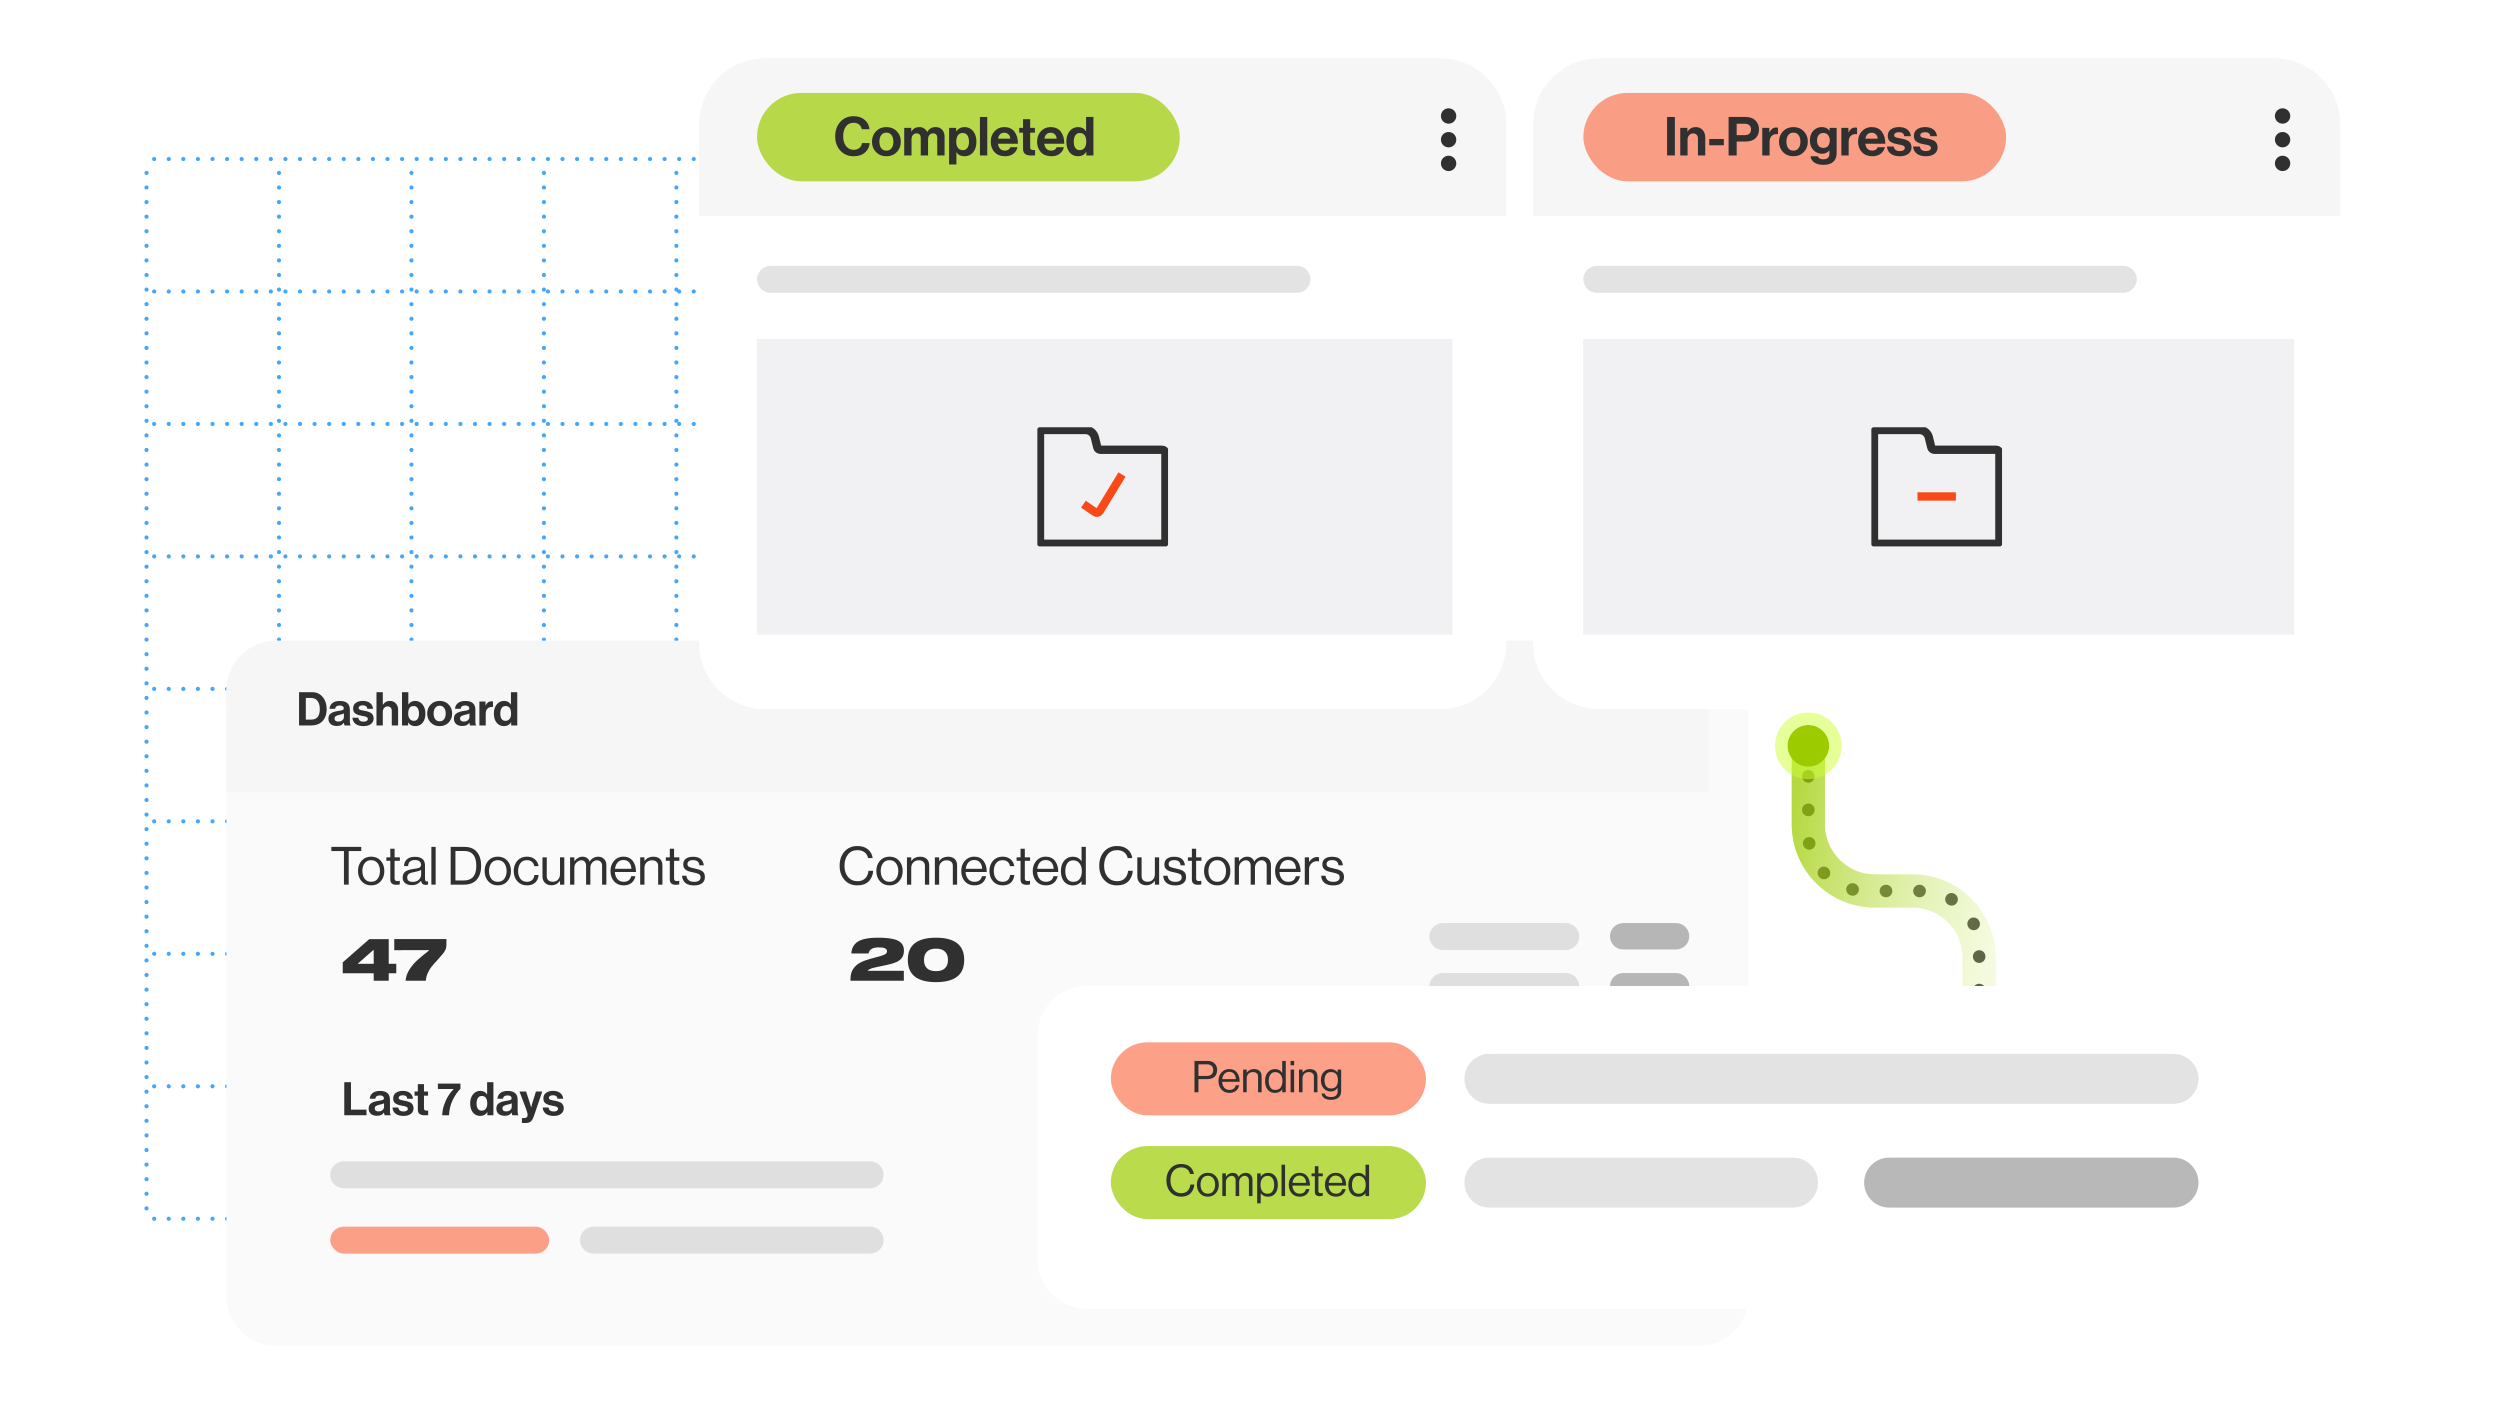 <svg width="600" height="338" viewBox="0 0 600 338" fill="none" xmlns="http://www.w3.org/2000/svg">
<g clip-path="url(#clip0_2016_3977)">
<path d="M475 294L475 227.582C475 219.991 468.847 213.838 461.256 213.838L447.744 213.838C440.153 213.838 434 207.685 434 200.094L434 182" stroke="#303030" stroke-width="3" stroke-linecap="round" stroke-linejoin="round" stroke-dasharray="0.05 8"/>
<path d="M475 294L475 229.838C475 221.001 467.837 213.838 459 213.838L450 213.838C441.163 213.838 434 206.675 434 197.838L434 182" stroke="url(#paint0_linear_2016_3977)" stroke-width="8"/>
<g opacity="0.75">
<line x1="289.5" y1="41.5" x2="289.5" y2="292.5" stroke="#0788F8" stroke-linecap="round" stroke-dasharray="0 3.5"/>
<line x1="257.708" y1="41.5" x2="257.708" y2="292.5" stroke="#0788F8" stroke-linecap="round" stroke-dasharray="0 3.5"/>
<line x1="225.916" y1="41.5" x2="225.916" y2="292.5" stroke="#0788F8" stroke-linecap="round" stroke-dasharray="0 3.5"/>
<line x1="194.124" y1="41.5" x2="194.124" y2="292.5" stroke="#0788F8" stroke-linecap="round" stroke-dasharray="0 3.5"/>
<line x1="162.332" y1="41.5" x2="162.332" y2="292.5" stroke="#0788F8" stroke-linecap="round" stroke-dasharray="0 3.5"/>
<line x1="130.54" y1="41.5" x2="130.54" y2="292.5" stroke="#0788F8" stroke-linecap="round" stroke-dasharray="0 3.5"/>
<line x1="98.748" y1="41.5" x2="98.748" y2="292.5" stroke="#0788F8" stroke-linecap="round" stroke-dasharray="0 3.5"/>
<line x1="66.956" y1="41.5" x2="66.956" y2="292.5" stroke="#0788F8" stroke-linecap="round" stroke-dasharray="0 3.5"/>
<line x1="35.164" y1="41.5" x2="35.164" y2="292.5" stroke="#0788F8" stroke-linecap="round" stroke-dasharray="0 3.5"/>
<line x1="285.5" y1="292.5" x2="34.5" y2="292.5" stroke="#0788F8" stroke-linecap="round" stroke-dasharray="0 3.5"/>
<line x1="285.5" y1="260.708" x2="34.5" y2="260.708" stroke="#0788F8" stroke-linecap="round" stroke-dasharray="0 3.5"/>
<line x1="285.5" y1="228.916" x2="34.5" y2="228.916" stroke="#0788F8" stroke-linecap="round" stroke-dasharray="0 3.5"/>
<line x1="285.5" y1="197.124" x2="34.5" y2="197.124" stroke="#0788F8" stroke-linecap="round" stroke-dasharray="0 3.5"/>
<line x1="285.5" y1="165.332" x2="34.5" y2="165.332" stroke="#0788F8" stroke-linecap="round" stroke-dasharray="0 3.5"/>
<line x1="285.5" y1="133.54" x2="34.5" y2="133.54" stroke="#0788F8" stroke-linecap="round" stroke-dasharray="0 3.5"/>
<line x1="285.5" y1="101.748" x2="34.5" y2="101.748" stroke="#0788F8" stroke-linecap="round" stroke-dasharray="0 3.5"/>
<line x1="285.5" y1="69.956" x2="34.5" y2="69.956" stroke="#0788F8" stroke-linecap="round" stroke-dasharray="0 3.5"/>
<line x1="285.5" y1="38.164" x2="34.5" y2="38.164" stroke="#0788F8" stroke-linecap="round" stroke-dasharray="0 3.5"/>
</g>
<path d="M407.709 154.203H66.243C59.671 154.203 54.343 159.531 54.343 166.103V311.1C54.343 317.672 59.671 323 66.243 323H407.709C414.281 323 419.609 317.672 419.609 311.1V166.103C419.609 159.531 414.281 154.203 407.709 154.203Z" fill="#FAFAFA"/>
<path opacity="0.2" d="M208.843 278.725H82.476C80.693 278.725 79.248 280.171 79.248 281.954C79.248 283.737 80.693 285.182 82.476 285.182H208.843C210.626 285.182 212.072 283.737 212.072 281.954C212.072 280.171 210.626 278.725 208.843 278.725Z" fill="#737373"/>
<path opacity="0.2" d="M375.796 221.537H346.279C344.496 221.537 343.051 222.983 343.051 224.766C343.051 226.549 344.496 227.994 346.279 227.994H375.796C377.579 227.994 379.024 226.549 379.024 224.766C379.024 222.983 377.579 221.537 375.796 221.537Z" fill="#737373"/>
<path opacity="0.5" d="M402.249 221.537H389.572C387.822 221.537 386.403 222.956 386.403 224.707C386.403 226.457 387.822 227.876 389.572 227.876H402.249C404 227.876 405.419 226.457 405.419 224.707C405.419 222.956 404 221.537 402.249 221.537Z" fill="#737373"/>
<path opacity="0.2" d="M375.796 233.528H346.279C344.496 233.528 343.051 234.974 343.051 236.757C343.051 238.54 344.496 239.985 346.279 239.985H375.796C377.579 239.985 379.024 238.54 379.024 236.757C379.024 234.974 377.579 233.528 375.796 233.528Z" fill="#737373"/>
<path opacity="0.5" d="M402.249 233.528H389.572C387.822 233.528 386.403 234.947 386.403 236.698C386.403 238.448 387.822 239.867 389.572 239.867H402.249C404 239.867 405.419 238.448 405.419 236.698C405.419 234.947 404 233.528 402.249 233.528Z" fill="#737373"/>
<path opacity="0.2" d="M208.843 294.406H142.431C140.648 294.406 139.203 295.851 139.203 297.634C139.203 299.417 140.648 300.863 142.431 300.863H208.843C210.626 300.863 212.072 299.417 212.072 297.634C212.072 295.851 210.626 294.406 208.843 294.406Z" fill="#737373"/>
<rect opacity="0.7" x="79.248" y="294.406" width="52.576" height="6.457" rx="3.228" fill="#FB7A56"/>
<path d="M398.198 153.759H66.243C59.671 153.759 54.343 159.087 54.343 165.659V190.206H410.098V165.659C410.098 159.087 404.77 153.759 398.198 153.759Z" fill="#F6F6F6"/>
<path d="M120.95 174.272C120.228 174.272 119.643 174 119.197 173.457C118.75 172.906 118.527 172.169 118.527 171.246C118.527 170.352 118.754 169.626 119.208 169.068C119.669 168.502 120.258 168.219 120.972 168.219C121.687 168.219 122.227 168.502 122.591 169.068H122.625V166.12H124.144V174.104H122.681V173.356H122.658C122.286 173.967 121.717 174.272 120.95 174.272ZM121.285 172.999C121.732 172.999 122.07 172.846 122.301 172.541C122.539 172.236 122.658 171.815 122.658 171.279C122.658 170.058 122.215 169.448 121.33 169.448C120.92 169.448 120.607 169.612 120.392 169.939C120.176 170.267 120.068 170.702 120.068 171.246C120.068 171.804 120.172 172.236 120.38 172.541C120.596 172.846 120.898 172.999 121.285 172.999Z" fill="#303030"/>
<path d="M116.517 168.376V169.291H116.551C116.729 168.956 116.927 168.711 117.143 168.554C117.359 168.391 117.63 168.309 117.958 168.309C118.114 168.309 118.233 168.324 118.315 168.353V169.682H118.282C117.768 169.63 117.355 169.742 117.042 170.017C116.729 170.293 116.573 170.724 116.573 171.313V174.104H115.054V168.376H116.517Z" fill="#303030"/>
<path d="M112.827 174.104C112.753 174.008 112.693 173.795 112.648 173.468H112.626C112.462 173.714 112.254 173.903 112.001 174.037C111.748 174.171 111.394 174.238 110.94 174.238C110.337 174.238 109.853 174.086 109.488 173.781C109.123 173.475 108.941 173.044 108.941 172.485C108.941 171.905 109.142 171.48 109.544 171.212C109.946 170.937 110.512 170.747 111.241 170.643C111.777 170.568 112.142 170.494 112.336 170.419C112.529 170.337 112.626 170.196 112.626 169.995C112.626 169.787 112.544 169.623 112.38 169.504C112.217 169.377 111.978 169.314 111.666 169.314C110.973 169.314 110.605 169.582 110.56 170.118H109.209C109.231 169.574 109.451 169.124 109.868 168.767C110.285 168.409 110.888 168.231 111.677 168.231C113.285 168.231 114.089 168.934 114.089 170.341V173.256C114.089 173.688 114.156 173.952 114.29 174.049V174.104H112.827ZM111.308 173.178C111.725 173.178 112.053 173.07 112.291 172.854C112.537 172.638 112.66 172.381 112.66 172.083V171.223C112.496 171.32 112.142 171.432 111.599 171.558C111.167 171.655 110.862 171.767 110.683 171.893C110.504 172.012 110.415 172.199 110.415 172.452C110.415 172.936 110.713 173.178 111.308 173.178Z" fill="#303030"/>
<path d="M107.677 173.412C107.118 173.985 106.4 174.272 105.521 174.272C104.643 174.272 103.925 173.985 103.366 173.412C102.808 172.831 102.529 172.109 102.529 171.246C102.529 170.382 102.808 169.664 103.366 169.09C103.925 168.51 104.643 168.219 105.521 168.219C106.4 168.219 107.118 168.51 107.677 169.09C108.235 169.664 108.514 170.382 108.514 171.246C108.514 172.109 108.235 172.831 107.677 173.412ZM105.521 173.111C105.976 173.111 106.329 172.943 106.582 172.608C106.843 172.266 106.973 171.811 106.973 171.246C106.973 170.68 106.843 170.226 106.582 169.883C106.329 169.541 105.976 169.37 105.521 169.37C105.06 169.37 104.703 169.541 104.449 169.883C104.196 170.218 104.07 170.672 104.07 171.246C104.07 171.811 104.196 172.266 104.449 172.608C104.703 172.943 105.06 173.111 105.521 173.111Z" fill="#303030"/>
<path d="M99.677 174.272C98.902 174.272 98.333 173.978 97.968 173.39H97.946V174.104H96.483V166.12H98.002V169.068H98.035C98.4 168.502 98.932 168.219 99.632 168.219C100.354 168.219 100.946 168.502 101.407 169.068C101.869 169.626 102.1 170.352 102.1 171.246C102.1 172.169 101.876 172.906 101.43 173.457C100.983 174 100.399 174.272 99.677 174.272ZM99.342 172.999C99.729 172.999 100.026 172.846 100.235 172.541C100.451 172.236 100.559 171.804 100.559 171.246C100.559 170.695 100.447 170.259 100.224 169.939C100.008 169.612 99.695 169.448 99.286 169.448C98.407 169.448 97.968 170.058 97.968 171.279C97.968 171.808 98.091 172.228 98.337 172.541C98.582 172.846 98.917 172.999 99.342 172.999Z" fill="#303030"/>
<path d="M91.873 166.12V169.124H91.906C92.122 168.811 92.357 168.584 92.61 168.443C92.87 168.294 93.191 168.219 93.57 168.219C94.158 168.219 94.635 168.42 95 168.822C95.364 169.217 95.547 169.731 95.547 170.363V174.104H94.028V170.587C94.028 170.274 93.939 170.021 93.76 169.827C93.589 169.634 93.347 169.537 93.034 169.537C92.699 169.537 92.42 169.66 92.197 169.906C91.981 170.151 91.873 170.468 91.873 170.855V174.104H90.354V166.12H91.873Z" fill="#303030"/>
<path d="M87.257 174.272C86.438 174.272 85.798 174.093 85.336 173.736C84.875 173.371 84.622 172.876 84.577 172.251H85.984C86.081 172.883 86.498 173.2 87.235 173.2C87.57 173.2 87.826 173.14 88.005 173.021C88.191 172.902 88.284 172.742 88.284 172.541C88.284 172.467 88.269 172.4 88.24 172.34C88.217 172.28 88.173 172.228 88.106 172.184C88.046 172.132 87.99 172.091 87.938 172.061C87.894 172.031 87.812 172.001 87.692 171.972C87.573 171.942 87.48 171.919 87.413 171.905C87.354 171.89 87.246 171.871 87.09 171.849C86.941 171.819 86.836 171.797 86.777 171.782C86.464 171.722 86.207 171.663 86.006 171.603C85.813 171.536 85.608 171.443 85.392 171.324C85.176 171.197 85.012 171.03 84.901 170.821C84.796 170.605 84.744 170.349 84.744 170.051C84.744 169.455 84.96 169.001 85.392 168.688C85.831 168.376 86.393 168.219 87.078 168.219C87.815 168.219 88.392 168.391 88.809 168.733C89.234 169.068 89.475 169.53 89.535 170.118H88.162C88.102 169.559 87.733 169.28 87.056 169.28C86.751 169.28 86.509 169.336 86.33 169.448C86.159 169.559 86.073 169.716 86.073 169.917C86.073 169.984 86.084 170.047 86.107 170.107C86.137 170.159 86.181 170.207 86.241 170.252C86.308 170.289 86.371 170.323 86.431 170.352C86.49 170.375 86.576 170.401 86.688 170.43C86.799 170.453 86.896 170.475 86.978 170.497C87.06 170.512 87.171 170.535 87.313 170.564C87.454 170.587 87.566 170.605 87.648 170.62C87.886 170.672 88.08 170.721 88.228 170.765C88.385 170.803 88.564 170.87 88.764 170.966C88.966 171.056 89.122 171.16 89.234 171.279C89.353 171.391 89.453 171.547 89.535 171.748C89.624 171.942 89.669 172.169 89.669 172.429C89.669 172.995 89.446 173.446 88.999 173.781C88.56 174.108 87.979 174.272 87.257 174.272Z" fill="#303030"/>
<path d="M82.707 174.104C82.632 174.008 82.573 173.795 82.528 173.468H82.506C82.342 173.714 82.134 173.903 81.88 174.037C81.627 174.171 81.274 174.238 80.82 174.238C80.217 174.238 79.733 174.086 79.368 173.781C79.003 173.475 78.821 173.044 78.821 172.485C78.821 171.905 79.022 171.48 79.424 171.212C79.826 170.937 80.392 170.747 81.121 170.643C81.657 170.568 82.022 170.494 82.216 170.419C82.409 170.337 82.506 170.196 82.506 169.995C82.506 169.787 82.424 169.623 82.26 169.504C82.096 169.377 81.858 169.314 81.546 169.314C80.853 169.314 80.485 169.582 80.44 170.118H79.089C79.111 169.574 79.331 169.124 79.748 168.767C80.165 168.409 80.768 168.231 81.557 168.231C83.165 168.231 83.969 168.934 83.969 170.341V173.256C83.969 173.688 84.036 173.952 84.17 174.049V174.104H82.707ZM81.188 173.178C81.605 173.178 81.933 173.07 82.171 172.854C82.417 172.638 82.539 172.381 82.539 172.083V171.223C82.376 171.32 82.022 171.432 81.478 171.558C81.047 171.655 80.742 171.767 80.563 171.893C80.384 172.012 80.295 172.199 80.295 172.452C80.295 172.936 80.593 173.178 81.188 173.178Z" fill="#303030"/>
<path d="M71.775 174.104V166.12H74.89C75.947 166.12 76.796 166.503 77.436 167.27C78.076 168.03 78.397 169.005 78.397 170.196C78.397 171.573 77.972 172.619 77.124 173.334C76.506 173.848 75.716 174.104 74.756 174.104H71.775ZM73.394 172.708H74.644C75.382 172.708 75.918 172.496 76.252 172.072C76.588 171.64 76.755 171.015 76.755 170.196C76.755 169.377 76.576 168.726 76.219 168.242C75.869 167.75 75.359 167.505 74.689 167.505H73.394V172.708Z" fill="#303030"/>
<path d="M166.59 212.504C165.694 212.504 164.997 212.305 164.498 211.908C164.008 211.502 163.737 210.927 163.687 210.184H164.739C164.857 211.156 165.483 211.642 166.615 211.642C167.131 211.642 167.511 211.544 167.756 211.35C168.01 211.147 168.136 210.885 168.136 210.564C168.136 210.217 168.014 209.968 167.769 209.816C167.524 209.664 167.076 209.52 166.425 209.385C166.154 209.326 165.939 209.279 165.778 209.246C165.626 209.203 165.44 209.148 165.221 209.081C165.001 209.005 164.828 208.924 164.701 208.84C164.582 208.747 164.46 208.637 164.333 208.51C164.206 208.384 164.113 208.227 164.054 208.041C164.004 207.855 163.978 207.648 163.978 207.42C163.978 206.862 164.181 206.423 164.587 206.102C165.001 205.78 165.584 205.62 166.336 205.62C167.891 205.62 168.749 206.304 168.91 207.674H167.857C167.807 207.243 167.659 206.93 167.414 206.735C167.169 206.533 166.801 206.431 166.311 206.431C165.863 206.431 165.529 206.52 165.309 206.697C165.098 206.866 164.992 207.09 164.992 207.369C164.992 207.69 165.119 207.919 165.373 208.054C165.626 208.181 166.087 208.312 166.755 208.447C167.16 208.531 167.477 208.612 167.705 208.688C167.942 208.755 168.187 208.865 168.441 209.017C168.694 209.161 168.88 209.355 168.998 209.601C169.117 209.846 169.176 210.15 169.176 210.513C169.176 211.156 168.939 211.65 168.466 211.997C167.993 212.335 167.367 212.504 166.59 212.504Z" fill="#303030"/>
<path d="M159.799 206.596V205.759H160.75V203.693H161.777V205.759H163.045V206.596H161.777V210.856C161.777 211.261 161.997 211.464 162.436 211.464C162.622 211.464 162.804 211.434 162.981 211.375H163.019V212.263C162.74 212.322 162.466 212.351 162.195 212.351C161.232 212.351 160.75 211.929 160.75 211.084V206.596H159.799Z" fill="#303030"/>
<path d="M154.671 205.759V206.621H154.696C155.203 205.945 155.896 205.607 156.775 205.607C157.468 205.607 158.009 205.789 158.398 206.152C158.787 206.516 158.981 207.035 158.981 207.712V212.313H157.954V207.8C157.954 207.378 157.823 207.052 157.561 206.824C157.299 206.588 156.936 206.469 156.471 206.469C155.947 206.469 155.516 206.638 155.178 206.976C154.84 207.314 154.671 207.75 154.671 208.282V212.313H153.644V205.759H154.671Z" fill="#303030"/>
<path d="M149.686 212.491C148.714 212.491 147.941 212.166 147.366 211.515C146.8 210.856 146.517 210.032 146.517 209.043C146.517 208.071 146.804 207.255 147.379 206.596C147.962 205.928 148.71 205.594 149.623 205.594C150.586 205.594 151.33 205.933 151.854 206.609C152.378 207.276 152.64 208.168 152.64 209.284H147.569C147.611 209.977 147.814 210.543 148.177 210.982C148.549 211.413 149.052 211.629 149.686 211.629C150.666 211.629 151.271 211.181 151.499 210.285H152.5C152.348 210.987 152.027 211.532 151.537 211.92C151.047 212.301 150.43 212.491 149.686 212.491ZM150.992 206.964C150.662 206.592 150.206 206.406 149.623 206.406C149.039 206.406 148.575 206.6 148.228 206.989C147.89 207.378 147.679 207.885 147.594 208.51H151.537C151.503 207.851 151.321 207.335 150.992 206.964Z" fill="#303030"/>
<path d="M136.819 212.313V205.759H137.846V206.697H137.871C138.083 206.368 138.357 206.106 138.695 205.911C139.034 205.709 139.401 205.607 139.798 205.607C140.652 205.607 141.222 205.996 141.51 206.773H141.535C141.738 206.41 142.021 206.127 142.385 205.924C142.748 205.713 143.132 205.607 143.538 205.607C144.138 205.607 144.62 205.793 144.983 206.165C145.347 206.528 145.528 207.044 145.528 207.712V212.313H144.502V207.762C144.502 207.365 144.383 207.052 144.147 206.824C143.918 206.588 143.635 206.469 143.297 206.469C142.866 206.469 142.49 206.638 142.169 206.976C141.848 207.314 141.687 207.733 141.687 208.231V212.313H140.66V207.762C140.66 207.365 140.555 207.052 140.343 206.824C140.141 206.588 139.87 206.469 139.532 206.469C139.11 206.469 138.721 206.642 138.366 206.989C138.019 207.327 137.846 207.741 137.846 208.231V212.313H136.819Z" fill="#303030"/>
<path d="M135.431 212.313H134.404V211.413H134.378C133.863 212.115 133.204 212.466 132.401 212.466C131.725 212.466 131.188 212.275 130.791 211.895C130.394 211.506 130.195 210.974 130.195 210.298V205.759H131.222V210.272C131.222 210.695 131.349 211.025 131.602 211.261C131.864 211.498 132.228 211.616 132.692 211.616C133.208 211.616 133.622 211.443 133.935 211.096C134.247 210.75 134.404 210.315 134.404 209.791V205.759H135.431V212.313Z" fill="#303030"/>
<path d="M126.461 212.491C125.506 212.491 124.737 212.161 124.154 211.502C123.579 210.843 123.292 210.023 123.292 209.043C123.292 208.062 123.579 207.243 124.154 206.583C124.737 205.924 125.506 205.594 126.461 205.594C127.23 205.594 127.86 205.802 128.35 206.216C128.84 206.621 129.144 207.175 129.262 207.876H128.223C128.147 207.428 127.957 207.078 127.652 206.824C127.348 206.571 126.951 206.444 126.461 206.444C125.785 206.444 125.261 206.689 124.889 207.179C124.525 207.669 124.344 208.291 124.344 209.043C124.344 209.795 124.525 210.416 124.889 210.906C125.261 211.388 125.785 211.629 126.461 211.629C126.985 211.629 127.403 211.489 127.716 211.21C128.029 210.923 128.206 210.522 128.248 210.006H129.262C129.195 210.792 128.916 211.405 128.426 211.844C127.936 212.275 127.281 212.491 126.461 212.491Z" fill="#303030"/>
<path d="M121.773 211.502C121.198 212.161 120.433 212.491 119.478 212.491C118.523 212.491 117.754 212.161 117.171 211.502C116.596 210.843 116.309 210.023 116.309 209.043C116.309 208.062 116.596 207.243 117.171 206.583C117.754 205.924 118.523 205.594 119.478 205.594C120.433 205.594 121.198 205.924 121.773 206.583C122.348 207.243 122.635 208.062 122.635 209.043C122.635 210.023 122.348 210.843 121.773 211.502ZM117.906 210.906C118.278 211.388 118.802 211.629 119.478 211.629C120.155 211.629 120.674 211.388 121.038 210.906C121.401 210.416 121.583 209.795 121.583 209.043C121.583 208.282 121.397 207.661 121.025 207.179C120.662 206.689 120.146 206.444 119.478 206.444C118.802 206.444 118.278 206.689 117.906 207.179C117.543 207.669 117.361 208.291 117.361 209.043C117.361 209.795 117.543 210.416 117.906 210.906Z" fill="#303030"/>
<path d="M108.163 212.313V203.249H111.459C112.786 203.249 113.787 203.659 114.463 204.479C115.14 205.299 115.478 206.41 115.478 207.813C115.478 209.208 115.127 210.306 114.425 211.109C113.724 211.912 112.706 212.313 111.37 212.313H108.163ZM109.304 211.312H111.332C113.318 211.312 114.311 210.146 114.311 207.813C114.311 205.43 113.348 204.238 111.421 204.238H109.304V211.312Z" fill="#303030"/>
<path d="M103.53 212.313V203.249H104.557V212.313H103.53Z" fill="#303030"/>
<path d="M102.176 212.377C101.526 212.377 101.15 212.051 101.048 211.401H101.036C100.495 212.094 99.768 212.44 98.855 212.44C98.204 212.44 97.672 212.284 97.258 211.971C96.844 211.658 96.636 211.206 96.636 210.615C96.636 210.31 96.683 210.048 96.776 209.829C96.877 209.6 97.004 209.419 97.156 209.284C97.308 209.14 97.516 209.017 97.778 208.916C98.048 208.806 98.306 208.726 98.551 208.675C98.796 208.616 99.109 208.557 99.489 208.498C99.734 208.464 99.907 208.438 100.009 208.421C100.119 208.396 100.258 208.362 100.427 208.32C100.596 208.269 100.714 208.214 100.782 208.155C100.85 208.096 100.913 208.016 100.972 207.914C101.031 207.813 101.061 207.695 101.061 207.559C101.061 207.188 100.93 206.904 100.668 206.71C100.414 206.507 100.055 206.406 99.59 206.406C98.534 206.406 97.989 206.888 97.955 207.851H96.966C96.983 207.183 97.211 206.647 97.651 206.241C98.099 205.835 98.741 205.633 99.578 205.633C101.192 205.633 101.999 206.326 101.999 207.712V210.83C101.999 211.118 102.045 211.32 102.138 211.439C102.24 211.557 102.426 211.587 102.696 211.527H102.734V212.275C102.565 212.343 102.379 212.377 102.176 212.377ZM99.083 211.654C99.717 211.654 100.207 211.472 100.554 211.109C100.9 210.737 101.074 210.332 101.074 209.892V208.776C100.761 208.971 100.262 209.131 99.578 209.258C99.324 209.309 99.126 209.351 98.982 209.385C98.838 209.41 98.673 209.461 98.487 209.537C98.302 209.605 98.162 209.681 98.069 209.765C97.976 209.85 97.896 209.964 97.828 210.108C97.761 210.243 97.727 210.403 97.727 210.589C97.727 211.299 98.179 211.654 99.083 211.654Z" fill="#303030"/>
<path d="M92.724 206.596V205.759H93.675V203.693H94.701V205.759H95.969V206.596H94.701V210.856C94.701 211.261 94.921 211.464 95.361 211.464C95.547 211.464 95.728 211.434 95.906 211.375H95.944V212.263C95.665 212.322 95.39 212.351 95.12 212.351C94.156 212.351 93.675 211.929 93.675 211.084V206.596H92.724Z" fill="#303030"/>
<path d="M91.38 211.502C90.805 212.161 90.04 212.491 89.085 212.491C88.13 212.491 87.361 212.161 86.778 211.502C86.203 210.843 85.916 210.023 85.916 209.043C85.916 208.062 86.203 207.243 86.778 206.583C87.361 205.924 88.13 205.594 89.085 205.594C90.04 205.594 90.805 205.924 91.38 206.583C91.955 207.243 92.242 208.062 92.242 209.043C92.242 210.023 91.955 210.843 91.38 211.502ZM87.513 210.906C87.885 211.388 88.409 211.629 89.085 211.629C89.761 211.629 90.281 211.388 90.645 210.906C91.008 210.416 91.19 209.795 91.19 209.043C91.19 208.282 91.004 207.661 90.632 207.179C90.269 206.689 89.753 206.444 89.085 206.444C88.409 206.444 87.885 206.689 87.513 207.179C87.15 207.669 86.968 208.291 86.968 209.043C86.968 209.795 87.15 210.416 87.513 210.906Z" fill="#303030"/>
<path d="M79.527 204.251V203.249H86.702V204.251H83.685V212.313H82.544V204.251H79.527Z" fill="#303030"/>
<path d="M107.146 225.376V226.716C107.146 227.201 107.065 227.615 106.904 227.957C106.752 228.299 106.514 228.656 106.191 229.027C105.981 229.302 105.558 229.787 104.921 230.481C104.36 231.08 103.909 231.594 103.566 232.022C103.234 232.449 102.934 232.949 102.668 233.519C102.411 234.08 102.254 234.698 102.197 235.373H97.334C97.419 234.413 97.738 233.505 98.289 232.649C98.85 231.793 99.487 231.042 100.201 230.396C100.923 229.749 101.841 228.993 102.953 228.128V228.028L94.624 228.043V225.376H107.146Z" fill="#303030"/>
<path d="M82.257 233.576V230.966L88.632 225.39H93.296V231.308H95.107V233.576H93.296V235.373H89.688V233.576H82.257ZM89.688 227.985H89.617L85.937 231.223V231.308H89.688V227.985Z" fill="#303030"/>
<path d="M319.976 212.504C319.08 212.504 318.383 212.305 317.884 211.908C317.394 211.502 317.124 210.927 317.073 210.184H318.125C318.244 211.156 318.869 211.642 320.001 211.642C320.517 211.642 320.897 211.544 321.142 211.35C321.396 211.147 321.523 210.885 321.523 210.564C321.523 210.217 321.4 209.968 321.155 209.816C320.91 209.664 320.462 209.52 319.811 209.385C319.541 209.326 319.325 209.279 319.165 209.246C319.013 209.203 318.827 209.148 318.607 209.081C318.387 209.005 318.214 208.924 318.087 208.84C317.969 208.747 317.846 208.637 317.72 208.51C317.593 208.384 317.5 208.227 317.441 208.041C317.39 207.855 317.365 207.648 317.365 207.42C317.365 206.862 317.567 206.423 317.973 206.102C318.387 205.78 318.97 205.62 319.723 205.62C321.278 205.62 322.135 206.304 322.296 207.674H321.244C321.193 207.243 321.045 206.93 320.8 206.735C320.555 206.533 320.187 206.431 319.697 206.431C319.249 206.431 318.915 206.52 318.696 206.697C318.484 206.866 318.379 207.09 318.379 207.369C318.379 207.69 318.506 207.919 318.759 208.054C319.013 208.181 319.473 208.312 320.141 208.447C320.547 208.531 320.863 208.612 321.092 208.688C321.328 208.755 321.573 208.865 321.827 209.017C322.081 209.161 322.266 209.355 322.385 209.601C322.503 209.846 322.562 210.15 322.562 210.513C322.562 211.156 322.326 211.65 321.852 211.997C321.379 212.335 320.754 212.504 319.976 212.504Z" fill="#303030"/>
<path d="M314.173 205.759V206.85H314.198C314.409 206.503 314.684 206.224 315.022 206.013C315.36 205.793 315.736 205.683 316.151 205.683C316.303 205.683 316.442 205.709 316.569 205.759V206.748H316.531C316.404 206.706 316.252 206.685 316.074 206.685C315.55 206.685 315.103 206.871 314.731 207.243C314.359 207.606 314.173 208.084 314.173 208.675V212.313H313.146V205.759H314.173Z" fill="#303030"/>
<path d="M309.188 212.491C308.216 212.491 307.443 212.166 306.868 211.515C306.302 210.856 306.019 210.032 306.019 209.043C306.019 208.071 306.306 207.255 306.881 206.596C307.464 205.928 308.212 205.594 309.125 205.594C310.088 205.594 310.832 205.933 311.356 206.609C311.88 207.276 312.142 208.168 312.142 209.284H307.071C307.113 209.977 307.316 210.543 307.68 210.982C308.051 211.413 308.554 211.629 309.188 211.629C310.168 211.629 310.773 211.181 311.001 210.285H312.002C311.85 210.987 311.529 211.532 311.039 211.92C310.549 212.301 309.932 212.491 309.188 212.491ZM310.494 206.964C310.164 206.592 309.708 206.406 309.125 206.406C308.542 206.406 308.077 206.6 307.73 206.989C307.392 207.378 307.181 207.885 307.096 208.51H311.039C311.005 207.851 310.823 207.335 310.494 206.964Z" fill="#303030"/>
<path d="M296.321 212.313V205.759H297.348V206.697H297.374C297.585 206.368 297.86 206.106 298.198 205.911C298.536 205.709 298.903 205.607 299.301 205.607C300.154 205.607 300.725 205.996 301.012 206.773H301.037C301.24 206.41 301.523 206.127 301.887 205.924C302.25 205.713 302.635 205.607 303.04 205.607C303.64 205.607 304.122 205.793 304.486 206.165C304.849 206.528 305.031 207.044 305.031 207.712V212.313H304.004V207.762C304.004 207.365 303.885 207.052 303.649 206.824C303.421 206.588 303.138 206.469 302.799 206.469C302.368 206.469 301.992 206.638 301.671 206.976C301.35 207.314 301.189 207.733 301.189 208.231V212.313H300.163V207.762C300.163 207.365 300.057 207.052 299.846 206.824C299.643 206.588 299.372 206.469 299.034 206.469C298.612 206.469 298.223 206.642 297.868 206.989C297.522 207.327 297.348 207.741 297.348 208.231V212.313H296.321Z" fill="#303030"/>
<path d="M294.435 211.502C293.86 212.161 293.096 212.491 292.141 212.491C291.186 212.491 290.417 212.161 289.833 211.502C289.259 210.843 288.971 210.023 288.971 209.043C288.971 208.062 289.259 207.243 289.833 206.583C290.417 205.924 291.186 205.594 292.141 205.594C293.096 205.594 293.86 205.924 294.435 206.583C295.01 207.243 295.297 208.062 295.297 209.043C295.297 210.023 295.01 210.843 294.435 211.502ZM290.569 210.906C290.941 211.388 291.464 211.629 292.141 211.629C292.817 211.629 293.337 211.388 293.7 210.906C294.063 210.416 294.245 209.795 294.245 209.043C294.245 208.282 294.059 207.661 293.687 207.179C293.324 206.689 292.808 206.444 292.141 206.444C291.464 206.444 290.941 206.689 290.569 207.179C290.205 207.669 290.024 208.291 290.024 209.043C290.024 209.795 290.205 210.416 290.569 210.906Z" fill="#303030"/>
<path d="M285.095 206.596V205.759H286.046V203.693H287.073V205.759H288.341V206.596H287.073V210.856C287.073 211.261 287.293 211.464 287.732 211.464C287.918 211.464 288.1 211.434 288.277 211.375H288.315V212.263C288.036 212.322 287.762 212.351 287.491 212.351C286.528 212.351 286.046 211.929 286.046 211.084V206.596H285.095Z" fill="#303030"/>
<path d="M282.068 212.504C281.172 212.504 280.475 212.305 279.977 211.908C279.486 211.502 279.216 210.927 279.165 210.184H280.217C280.336 211.156 280.961 211.642 282.094 211.642C282.609 211.642 282.989 211.544 283.235 211.35C283.488 211.147 283.615 210.885 283.615 210.564C283.615 210.217 283.492 209.968 283.247 209.816C283.002 209.664 282.554 209.52 281.903 209.385C281.633 209.326 281.417 209.279 281.257 209.246C281.105 209.203 280.919 209.148 280.699 209.081C280.479 209.005 280.306 208.924 280.179 208.84C280.061 208.747 279.938 208.637 279.812 208.51C279.685 208.384 279.592 208.227 279.533 208.041C279.482 207.855 279.457 207.648 279.457 207.42C279.457 206.862 279.66 206.423 280.065 206.102C280.479 205.78 281.063 205.62 281.815 205.62C283.37 205.62 284.228 206.304 284.388 207.674H283.336C283.285 207.243 283.137 206.93 282.892 206.735C282.647 206.533 282.28 206.431 281.789 206.431C281.341 206.431 281.008 206.52 280.788 206.697C280.577 206.866 280.471 207.09 280.471 207.369C280.471 207.69 280.598 207.919 280.851 208.054C281.105 208.181 281.565 208.312 282.233 208.447C282.639 208.531 282.956 208.612 283.184 208.688C283.42 208.755 283.666 208.865 283.919 209.017C284.173 209.161 284.359 209.355 284.477 209.601C284.595 209.846 284.654 210.15 284.654 210.513C284.654 211.156 284.418 211.65 283.944 211.997C283.471 212.335 282.846 212.504 282.068 212.504Z" fill="#303030"/>
<path d="M278.195 212.313H277.168V211.413H277.143C276.627 212.115 275.968 212.466 275.165 212.466C274.489 212.466 273.952 212.275 273.555 211.895C273.158 211.506 272.959 210.974 272.959 210.298V205.759H273.986V210.272C273.986 210.695 274.113 211.025 274.366 211.261C274.628 211.498 274.992 211.616 275.457 211.616C275.972 211.616 276.386 211.443 276.699 211.096C277.012 210.75 277.168 210.315 277.168 209.791V205.759H278.195V212.313Z" fill="#303030"/>
<path d="M268.066 212.491C266.79 212.491 265.763 212.051 264.985 211.172C264.208 210.294 263.819 209.161 263.819 207.775C263.819 206.406 264.204 205.278 264.973 204.39C265.75 203.494 266.798 203.046 268.117 203.046C269.148 203.046 269.98 203.313 270.614 203.845C271.248 204.377 271.628 205.075 271.755 205.937H270.639C270.53 205.362 270.251 204.901 269.803 204.555C269.363 204.208 268.793 204.035 268.091 204.035C267.119 204.035 266.359 204.386 265.809 205.087C265.26 205.78 264.985 206.676 264.985 207.775C264.985 208.891 265.269 209.791 265.835 210.475C266.41 211.151 267.166 211.489 268.104 211.489C268.915 211.489 269.541 211.253 269.98 210.779C270.428 210.306 270.682 209.71 270.741 208.992H271.869C271.861 209.44 271.755 209.901 271.552 210.374C271.358 210.839 271.1 211.227 270.779 211.54C270.128 212.174 269.224 212.491 268.066 212.491Z" fill="#303030"/>
<path d="M257.52 212.504C256.624 212.504 255.914 212.195 255.39 211.578C254.874 210.953 254.617 210.112 254.617 209.055C254.617 207.99 254.887 207.15 255.428 206.533C255.969 205.916 256.658 205.607 257.494 205.607C258.382 205.607 259.066 205.966 259.548 206.685H259.573V203.249H260.6V212.313H259.573V211.515H259.548C259.032 212.174 258.356 212.504 257.52 212.504ZM257.558 211.642C258.259 211.642 258.779 211.409 259.117 210.944C259.464 210.479 259.637 209.854 259.637 209.068C259.637 208.291 259.451 207.665 259.079 207.192C258.716 206.719 258.204 206.482 257.545 206.482C256.945 206.482 256.48 206.723 256.151 207.205C255.829 207.678 255.669 208.299 255.669 209.068C255.669 209.837 255.829 210.458 256.151 210.932C256.48 211.405 256.949 211.642 257.558 211.642Z" fill="#303030"/>
<path d="M251.026 212.491C250.054 212.491 249.281 212.166 248.706 211.515C248.14 210.856 247.857 210.032 247.857 209.043C247.857 208.071 248.144 207.255 248.719 206.596C249.302 205.928 250.05 205.594 250.963 205.594C251.926 205.594 252.67 205.933 253.194 206.609C253.718 207.276 253.98 208.168 253.98 209.284H248.909C248.951 209.977 249.154 210.543 249.518 210.982C249.89 211.413 250.392 211.629 251.026 211.629C252.007 211.629 252.611 211.181 252.839 210.285H253.841C253.689 210.987 253.367 211.532 252.877 211.92C252.387 212.301 251.77 212.491 251.026 212.491ZM252.332 206.964C252.002 206.592 251.546 206.406 250.963 206.406C250.38 206.406 249.915 206.6 249.568 206.989C249.23 207.378 249.019 207.885 248.935 208.51H252.877C252.843 207.851 252.662 207.335 252.332 206.964Z" fill="#303030"/>
<path d="M243.981 206.596V205.759H244.932V203.693H245.958V205.759H247.226V206.596H245.958V210.856C245.958 211.261 246.178 211.464 246.618 211.464C246.804 211.464 246.985 211.434 247.163 211.375H247.201V212.263C246.922 212.322 246.647 212.351 246.377 212.351C245.413 212.351 244.932 211.929 244.932 211.084V206.596H243.981Z" fill="#303030"/>
<path d="M240.627 212.491C239.672 212.491 238.903 212.161 238.32 211.502C237.745 210.843 237.458 210.023 237.458 209.043C237.458 208.062 237.745 207.243 238.32 206.583C238.903 205.924 239.672 205.594 240.627 205.594C241.396 205.594 242.026 205.802 242.516 206.216C243.006 206.621 243.31 207.175 243.429 207.876H242.389C242.313 207.428 242.123 207.078 241.819 206.824C241.514 206.571 241.117 206.444 240.627 206.444C239.951 206.444 239.427 206.689 239.055 207.179C238.692 207.669 238.51 208.291 238.51 209.043C238.51 209.795 238.692 210.416 239.055 210.906C239.427 211.388 239.951 211.629 240.627 211.629C241.151 211.629 241.569 211.489 241.882 211.21C242.195 210.923 242.372 210.522 242.415 210.006H243.429C243.361 210.792 243.082 211.405 242.592 211.844C242.102 212.275 241.447 212.491 240.627 212.491Z" fill="#303030"/>
<path d="M233.867 212.491C232.896 212.491 232.122 212.166 231.548 211.515C230.981 210.856 230.698 210.032 230.698 209.043C230.698 208.071 230.986 207.255 231.56 206.596C232.143 205.928 232.891 205.594 233.804 205.594C234.768 205.594 235.511 205.933 236.035 206.609C236.559 207.276 236.821 208.168 236.821 209.284H231.75C231.793 209.977 231.995 210.543 232.359 210.982C232.731 211.413 233.234 211.629 233.867 211.629C234.848 211.629 235.452 211.181 235.68 210.285H236.682C236.53 210.987 236.209 211.532 235.718 211.92C235.228 212.301 234.611 212.491 233.867 212.491ZM235.173 206.964C234.844 206.592 234.387 206.406 233.804 206.406C233.221 206.406 232.756 206.6 232.41 206.989C232.072 207.378 231.86 207.885 231.776 208.51H235.718C235.685 207.851 235.503 207.335 235.173 206.964Z" fill="#303030"/>
<path d="M225.395 205.759V206.621H225.42C225.928 205.945 226.621 205.607 227.5 205.607C228.193 205.607 228.733 205.789 229.122 206.152C229.511 206.516 229.705 207.035 229.705 207.712V212.313H228.678V207.8C228.678 207.378 228.547 207.052 228.285 206.824C228.023 206.588 227.66 206.469 227.195 206.469C226.671 206.469 226.24 206.638 225.902 206.976C225.564 207.314 225.395 207.75 225.395 208.282V212.313H224.368V205.759H225.395Z" fill="#303030"/>
<path d="M218.697 205.759V206.621H218.723C219.23 205.945 219.923 205.607 220.802 205.607C221.495 205.607 222.036 205.789 222.425 206.152C222.813 206.516 223.008 207.035 223.008 207.712V212.313H221.981V207.8C221.981 207.378 221.85 207.052 221.588 206.824C221.326 206.588 220.962 206.469 220.498 206.469C219.974 206.469 219.543 206.638 219.205 206.976C218.866 207.314 218.697 207.75 218.697 208.282V212.313H217.671V205.759H218.697Z" fill="#303030"/>
<path d="M215.784 211.502C215.21 212.161 214.445 212.491 213.49 212.491C212.535 212.491 211.766 212.161 211.183 211.502C210.608 210.843 210.321 210.023 210.321 209.043C210.321 208.062 210.608 207.243 211.183 206.583C211.766 205.924 212.535 205.594 213.49 205.594C214.445 205.594 215.21 205.924 215.784 206.583C216.359 207.243 216.646 208.062 216.646 209.043C216.646 210.023 216.359 210.843 215.784 211.502ZM211.918 210.906C212.29 211.388 212.814 211.629 213.49 211.629C214.166 211.629 214.686 211.388 215.049 210.906C215.413 210.416 215.594 209.795 215.594 209.043C215.594 208.282 215.408 207.661 215.036 207.179C214.673 206.689 214.158 206.444 213.49 206.444C212.814 206.444 212.29 206.689 211.918 207.179C211.554 207.669 211.373 208.291 211.373 209.043C211.373 209.795 211.554 210.416 211.918 210.906Z" fill="#303030"/>
<path d="M205.757 212.491C204.481 212.491 203.454 212.051 202.676 211.172C201.899 210.294 201.51 209.161 201.51 207.775C201.51 206.406 201.895 205.278 202.664 204.39C203.441 203.494 204.489 203.046 205.808 203.046C206.839 203.046 207.671 203.313 208.305 203.845C208.939 204.377 209.319 205.075 209.446 205.937H208.33C208.221 205.362 207.942 204.901 207.494 204.555C207.054 204.208 206.484 204.035 205.782 204.035C204.81 204.035 204.05 204.386 203.5 205.087C202.951 205.78 202.676 206.676 202.676 207.775C202.676 208.891 202.96 209.791 203.526 210.475C204.1 211.151 204.857 211.489 205.795 211.489C206.606 211.489 207.232 211.253 207.671 210.779C208.119 210.306 208.373 209.71 208.432 208.992H209.56C209.552 209.44 209.446 209.901 209.243 210.374C209.049 210.839 208.791 211.227 208.47 211.54C207.819 212.174 206.915 212.491 205.757 212.491Z" fill="#303030"/>
<path d="M224.635 225.047C226.879 225.047 228.567 225.485 229.698 226.36C230.839 227.234 231.41 228.575 231.41 230.381C231.41 232.188 230.839 233.529 229.698 234.403C228.557 235.278 226.87 235.715 224.635 235.715C220.129 235.715 217.875 233.937 217.875 230.381C217.875 228.575 218.441 227.234 219.572 226.36C220.713 225.485 222.401 225.047 224.635 225.047ZM224.635 233.077C225.596 233.077 226.314 232.844 226.789 232.378C227.274 231.912 227.516 231.247 227.516 230.381C227.516 229.516 227.274 228.851 226.789 228.385C226.304 227.909 225.586 227.672 224.635 227.672C223.685 227.672 222.967 227.909 222.482 228.385C221.997 228.851 221.754 229.516 221.754 230.381C221.754 231.247 221.992 231.912 222.468 232.378C222.952 232.844 223.675 233.077 224.635 233.077Z" fill="#303030"/>
<path d="M209.789 232.235C209.361 232.331 209.014 232.449 208.748 232.592C208.481 232.725 208.301 232.858 208.206 232.991H216.92V235.373H204.112V235.031C204.112 234.004 204.336 233.167 204.783 232.521C205.239 231.865 205.81 231.361 206.494 231.009C207.179 230.657 208.001 230.353 208.961 230.096L211.215 229.483C211.833 229.312 212.265 229.141 212.513 228.97C212.76 228.798 212.883 228.57 212.883 228.285C212.883 227.676 212.223 227.372 210.901 227.372C210.197 227.372 209.637 227.486 209.218 227.714C208.809 227.943 208.553 228.313 208.448 228.827H204.312C204.379 227.933 204.645 227.211 205.111 226.659C205.577 226.098 206.266 225.689 207.179 225.433C208.091 225.176 209.261 225.047 210.687 225.047C212.123 225.047 213.292 225.143 214.196 225.333C215.108 225.513 215.793 225.832 216.249 226.288C216.715 226.735 216.948 227.348 216.948 228.128C216.948 228.813 216.796 229.378 216.492 229.825C216.187 230.263 215.75 230.614 215.18 230.881C214.619 231.137 213.891 231.361 212.998 231.551L209.789 232.235Z" fill="#303030"/>
<path d="M132.907 267.823C132.094 267.823 131.458 267.646 130.999 267.291C130.541 266.928 130.289 266.437 130.245 265.815H131.642C131.739 266.444 132.153 266.758 132.885 266.758C133.218 266.758 133.473 266.699 133.65 266.581C133.835 266.462 133.927 266.303 133.927 266.104C133.927 266.03 133.913 265.963 133.883 265.904C133.861 265.845 133.817 265.793 133.75 265.749C133.691 265.697 133.635 265.656 133.584 265.627C133.539 265.597 133.458 265.568 133.34 265.538C133.221 265.508 133.129 265.486 133.062 265.472C133.003 265.457 132.896 265.438 132.741 265.416C132.593 265.386 132.489 265.364 132.43 265.35C132.119 265.29 131.864 265.231 131.665 265.172C131.472 265.105 131.269 265.013 131.055 264.895C130.84 264.769 130.677 264.603 130.566 264.396C130.463 264.181 130.411 263.926 130.411 263.63C130.411 263.039 130.626 262.587 131.055 262.277C131.491 261.966 132.049 261.811 132.729 261.811C133.462 261.811 134.035 261.981 134.449 262.321C134.87 262.654 135.111 263.113 135.17 263.697H133.805C133.746 263.142 133.38 262.865 132.707 262.865C132.404 262.865 132.164 262.92 131.986 263.031C131.816 263.142 131.731 263.297 131.731 263.497C131.731 263.564 131.742 263.626 131.764 263.686C131.794 263.737 131.838 263.785 131.898 263.83C131.964 263.867 132.027 263.9 132.086 263.93C132.145 263.952 132.23 263.978 132.341 264.007C132.452 264.029 132.548 264.052 132.63 264.074C132.711 264.089 132.822 264.111 132.962 264.14C133.103 264.163 133.214 264.181 133.295 264.196C133.532 264.248 133.724 264.296 133.872 264.34C134.027 264.377 134.205 264.444 134.404 264.54C134.604 264.628 134.759 264.732 134.87 264.85C134.989 264.961 135.089 265.117 135.17 265.316C135.259 265.508 135.303 265.734 135.303 265.993C135.303 266.555 135.081 267.002 134.637 267.335C134.201 267.66 133.624 267.823 132.907 267.823Z" fill="#303030"/>
<path d="M125.262 269.52V268.333H125.795C126.357 268.333 126.638 268.074 126.638 267.557C126.638 267.305 126.493 266.791 126.205 266.015L124.674 261.966H126.26L127.103 264.529L127.47 265.771H127.492C127.595 265.29 127.706 264.876 127.824 264.529L128.623 261.966H130.143L128.157 267.801C127.935 268.452 127.684 268.899 127.403 269.143C127.129 269.395 126.712 269.52 126.15 269.52H125.262Z" fill="#303030"/>
<path d="M122.982 267.657C122.908 267.561 122.849 267.35 122.804 267.024H122.782C122.619 267.268 122.412 267.457 122.161 267.59C121.909 267.723 121.558 267.79 121.107 267.79C120.508 267.79 120.027 267.638 119.665 267.335C119.303 267.032 119.122 266.603 119.122 266.048C119.122 265.471 119.321 265.05 119.721 264.784C120.12 264.51 120.682 264.322 121.407 264.218C121.939 264.144 122.301 264.07 122.494 263.996C122.686 263.915 122.782 263.774 122.782 263.575C122.782 263.368 122.701 263.205 122.538 263.087C122.375 262.961 122.139 262.898 121.828 262.898C121.14 262.898 120.774 263.164 120.73 263.697H119.388C119.41 263.157 119.628 262.709 120.042 262.354C120.456 262 121.055 261.822 121.839 261.822C123.437 261.822 124.235 262.521 124.235 263.919V266.814C124.235 267.243 124.302 267.505 124.435 267.601V267.657H122.982ZM121.473 266.736C121.887 266.736 122.213 266.629 122.449 266.414C122.693 266.2 122.815 265.945 122.815 265.649V264.795C122.653 264.891 122.301 265.002 121.762 265.128C121.333 265.224 121.029 265.335 120.852 265.46C120.674 265.579 120.586 265.764 120.586 266.015C120.586 266.496 120.882 266.736 121.473 266.736Z" fill="#303030"/>
<path d="M115.246 267.823C114.528 267.823 113.948 267.553 113.504 267.013C113.06 266.466 112.839 265.734 112.839 264.817C112.839 263.93 113.064 263.209 113.515 262.654C113.974 262.092 114.558 261.811 115.268 261.811C115.978 261.811 116.514 262.092 116.876 262.654H116.91V259.726H118.418V267.657H116.965V266.914H116.943C116.573 267.52 116.007 267.823 115.246 267.823ZM115.578 266.559C116.022 266.559 116.359 266.407 116.588 266.104C116.824 265.801 116.943 265.383 116.943 264.85C116.943 263.638 116.503 263.031 115.623 263.031C115.216 263.031 114.905 263.194 114.691 263.519C114.477 263.845 114.369 264.277 114.369 264.817C114.369 265.372 114.473 265.801 114.68 266.104C114.894 266.407 115.194 266.559 115.578 266.559Z" fill="#303030"/>
<path d="M106.125 267.657C106.155 266.784 106.321 265.919 106.624 265.061C106.935 264.196 107.279 263.478 107.656 262.909C108.033 262.332 108.436 261.822 108.865 261.378V261.356H105.093V260.058H110.507V261.301C109.752 262.07 109.12 262.998 108.61 264.085C108.099 265.172 107.818 266.363 107.767 267.657H106.125Z" fill="#303030"/>
<path d="M99.492 262.965V261.966H100.279V260.191H101.754V261.966H102.731V262.965H101.754V265.982C101.754 266.359 101.943 266.547 102.32 266.547L102.764 266.536V267.646C102.535 267.66 102.22 267.668 101.821 267.668C101.385 267.668 101.019 267.564 100.723 267.357C100.427 267.143 100.279 266.791 100.279 266.303V262.965H99.492Z" fill="#303030"/>
<path d="M96.856 267.823C96.043 267.823 95.407 267.646 94.948 267.291C94.49 266.928 94.238 266.437 94.194 265.815H95.592C95.688 266.444 96.102 266.758 96.834 266.758C97.167 266.758 97.422 266.699 97.599 266.581C97.784 266.462 97.877 266.303 97.877 266.104C97.877 266.03 97.862 265.963 97.832 265.904C97.81 265.845 97.766 265.793 97.699 265.749C97.64 265.697 97.585 265.656 97.533 265.627C97.488 265.597 97.407 265.568 97.289 265.538C97.17 265.508 97.078 265.486 97.011 265.472C96.952 265.457 96.845 265.438 96.69 265.416C96.542 265.386 96.438 265.364 96.379 265.35C96.069 265.29 95.813 265.231 95.614 265.172C95.421 265.105 95.218 265.013 95.004 264.895C94.789 264.769 94.626 264.603 94.516 264.396C94.412 264.181 94.36 263.926 94.36 263.63C94.36 263.039 94.575 262.587 95.004 262.277C95.44 261.966 95.998 261.811 96.679 261.811C97.411 261.811 97.984 261.981 98.398 262.321C98.82 262.654 99.06 263.113 99.119 263.697H97.755C97.695 263.142 97.329 262.865 96.656 262.865C96.353 262.865 96.113 262.92 95.935 263.031C95.765 263.142 95.68 263.297 95.68 263.497C95.68 263.564 95.691 263.626 95.714 263.686C95.743 263.737 95.787 263.785 95.847 263.83C95.913 263.867 95.976 263.9 96.035 263.93C96.094 263.952 96.18 263.978 96.29 264.007C96.401 264.029 96.498 264.052 96.579 264.074C96.66 264.089 96.771 264.111 96.912 264.14C97.052 264.163 97.163 264.181 97.244 264.196C97.481 264.248 97.673 264.296 97.821 264.34C97.977 264.377 98.154 264.444 98.354 264.54C98.553 264.628 98.709 264.732 98.82 264.85C98.938 264.961 99.038 265.117 99.119 265.316C99.208 265.508 99.252 265.734 99.252 265.993C99.252 266.555 99.03 267.002 98.587 267.335C98.15 267.66 97.573 267.823 96.856 267.823Z" fill="#303030"/>
<path d="M92.336 267.657C92.262 267.561 92.203 267.35 92.159 267.024H92.137C91.974 267.268 91.767 267.457 91.515 267.59C91.264 267.723 90.913 267.79 90.462 267.79C89.863 267.79 89.382 267.638 89.02 267.335C88.657 267.032 88.476 266.603 88.476 266.048C88.476 265.471 88.676 265.05 89.075 264.784C89.474 264.51 90.036 264.322 90.761 264.218C91.294 264.144 91.656 264.07 91.848 263.996C92.04 263.915 92.137 263.774 92.137 263.575C92.137 263.368 92.055 263.205 91.893 263.087C91.73 262.961 91.493 262.898 91.183 262.898C90.495 262.898 90.129 263.164 90.085 263.697H88.742C88.764 263.157 88.983 262.709 89.397 262.354C89.811 262 90.41 261.822 91.194 261.822C92.791 261.822 93.59 262.521 93.59 263.919V266.814C93.59 267.243 93.656 267.505 93.789 267.601V267.657H92.336ZM90.828 266.736C91.242 266.736 91.567 266.629 91.804 266.414C92.048 266.2 92.17 265.945 92.17 265.649V264.795C92.007 264.891 91.656 265.002 91.116 265.128C90.687 265.224 90.384 265.335 90.207 265.46C90.029 265.579 89.94 265.764 89.94 266.015C89.94 266.496 90.236 266.736 90.828 266.736Z" fill="#303030"/>
<path d="M82.625 267.657V259.726H84.233V266.315H87.96V267.657H82.625Z" fill="#303030"/>
<g filter="url(#filter0_d_2016_3977)">
<path d="M538.688 232.633H260.867C254.295 232.633 248.967 237.961 248.967 244.533V298.213C248.967 304.786 254.295 310.113 260.867 310.113H538.688C545.26 310.113 550.588 304.786 550.588 298.213V244.533C550.588 237.961 545.26 232.633 538.688 232.633Z" fill="white"/>
</g>
<rect opacity="0.7" x="266.601" y="250.158" width="75.636" height="17.525" rx="8.763" fill="#FB7A56"/>
<path d="M319.488 263.96C318.793 263.96 318.246 263.827 317.846 263.56C317.453 263.301 317.231 262.932 317.182 262.455H317.972C318.049 263.009 318.548 263.286 319.467 263.286C320.506 263.286 321.026 262.82 321.026 261.886V261.117H321.005C320.787 261.398 320.556 261.609 320.31 261.749C320.064 261.889 319.759 261.96 319.394 261.96C318.692 261.96 318.119 261.707 317.677 261.201C317.235 260.696 317.014 260.05 317.014 259.264C317.014 258.442 317.235 257.79 317.677 257.305C318.127 256.821 318.681 256.579 319.341 256.579C320.057 256.579 320.612 256.852 321.005 257.4H321.026V256.705H321.879V261.854C321.879 262.549 321.665 263.072 321.237 263.423C320.815 263.781 320.233 263.96 319.488 263.96ZM319.436 261.244C320.538 261.244 321.089 260.57 321.089 259.222C321.089 257.937 320.534 257.295 319.425 257.295C318.927 257.295 318.544 257.474 318.277 257.832C318.018 258.19 317.888 258.671 317.888 259.274C317.888 259.878 318.021 260.359 318.288 260.717C318.555 261.068 318.937 261.244 319.436 261.244Z" fill="#303030"/>
<path d="M312.609 256.705V257.421H312.63C313.051 256.859 313.627 256.579 314.357 256.579C314.932 256.579 315.382 256.729 315.705 257.031C316.028 257.333 316.189 257.765 316.189 258.327V262.149H315.336V258.4C315.336 258.049 315.227 257.779 315.01 257.589C314.792 257.393 314.49 257.295 314.104 257.295C313.669 257.295 313.311 257.435 313.03 257.716C312.749 257.997 312.609 258.358 312.609 258.8V262.149H311.756V256.705H312.609Z" fill="#303030"/>
<path d="M309.74 262.149V256.705H310.593V262.149H309.74ZM309.74 255.673V254.62H310.593V255.673H309.74Z" fill="#303030"/>
<path d="M306.026 262.307C305.281 262.307 304.692 262.051 304.256 261.538C303.828 261.019 303.614 260.32 303.614 259.443C303.614 258.558 303.839 257.86 304.288 257.347C304.737 256.835 305.31 256.579 306.005 256.579C306.742 256.579 307.31 256.877 307.71 257.474H307.732V254.62H308.585V262.149H307.732V261.486H307.71C307.282 262.033 306.721 262.307 306.026 262.307ZM306.057 261.591C306.64 261.591 307.072 261.398 307.352 261.012C307.64 260.626 307.784 260.106 307.784 259.453C307.784 258.808 307.63 258.288 307.321 257.895C307.019 257.502 306.594 257.305 306.047 257.305C305.548 257.305 305.162 257.505 304.888 257.905C304.622 258.299 304.488 258.815 304.488 259.453C304.488 260.092 304.622 260.608 304.888 261.001C305.162 261.394 305.552 261.591 306.057 261.591Z" fill="#303030"/>
<path d="M299.209 256.705V257.421H299.23C299.651 256.859 300.227 256.579 300.957 256.579C301.533 256.579 301.982 256.729 302.305 257.031C302.628 257.333 302.789 257.765 302.789 258.327V262.149H301.936V258.4C301.936 258.049 301.828 257.779 301.61 257.589C301.392 257.393 301.09 257.295 300.704 257.295C300.269 257.295 299.911 257.435 299.63 257.716C299.349 257.997 299.209 258.358 299.209 258.8V262.149H298.356V256.705H299.209Z" fill="#303030"/>
<path d="M295.068 262.297C294.261 262.297 293.619 262.026 293.141 261.486C292.671 260.938 292.436 260.254 292.436 259.432C292.436 258.625 292.674 257.947 293.152 257.4C293.636 256.845 294.258 256.568 295.016 256.568C295.816 256.568 296.434 256.849 296.869 257.41C297.304 257.965 297.522 258.706 297.522 259.632H293.31C293.345 260.208 293.513 260.678 293.815 261.043C294.124 261.401 294.542 261.581 295.068 261.581C295.883 261.581 296.385 261.208 296.574 260.464H297.406C297.28 261.047 297.013 261.5 296.606 261.823C296.199 262.139 295.686 262.297 295.068 262.297ZM296.153 257.705C295.879 257.396 295.5 257.242 295.016 257.242C294.531 257.242 294.145 257.403 293.857 257.726C293.577 258.049 293.401 258.471 293.331 258.99H296.606C296.578 258.442 296.427 258.014 296.153 257.705Z" fill="#303030"/>
<path d="M286.677 262.149V254.62H289.815C290.601 254.62 291.198 254.862 291.605 255.346C291.942 255.74 292.11 256.217 292.11 256.779C292.11 257.481 291.907 258.025 291.5 258.411C291.093 258.797 290.485 258.99 289.678 258.99H287.625V262.149H286.677ZM287.625 255.441V258.221H289.604C290.124 258.221 290.513 258.098 290.773 257.853C291.04 257.607 291.173 257.263 291.173 256.821C291.173 256.371 291.04 256.031 290.773 255.799C290.513 255.561 290.141 255.441 289.657 255.441H287.625Z" fill="#303030"/>
<rect opacity="0.7" x="266.601" y="275.063" width="75.636" height="17.525" rx="8.763" fill="#9CCC00"/>
<path d="M326.019 287.212C325.274 287.212 324.685 286.955 324.249 286.443C323.821 285.923 323.607 285.225 323.607 284.347C323.607 283.463 323.832 282.764 324.281 282.252C324.73 281.739 325.302 281.483 325.997 281.483C326.735 281.483 327.303 281.781 327.703 282.378H327.724V279.524H328.577V287.054H327.724V286.39H327.703C327.275 286.938 326.714 287.212 326.019 287.212ZM326.05 286.496C326.633 286.496 327.065 286.302 327.345 285.916C327.633 285.53 327.777 285.011 327.777 284.358C327.777 283.712 327.623 283.192 327.314 282.799C327.012 282.406 326.587 282.21 326.04 282.21C325.541 282.21 325.155 282.41 324.881 282.81C324.614 283.203 324.481 283.719 324.481 284.358C324.481 284.997 324.614 285.513 324.881 285.906C325.155 286.299 325.545 286.496 326.05 286.496Z" fill="#303030"/>
<path d="M320.625 287.201C319.817 287.201 319.175 286.931 318.698 286.39C318.227 285.843 317.992 285.158 317.992 284.337C317.992 283.529 318.231 282.852 318.708 282.304C319.193 281.75 319.814 281.472 320.572 281.472C321.372 281.472 321.99 281.753 322.426 282.315C322.861 282.87 323.078 283.61 323.078 284.537H318.866C318.901 285.113 319.07 285.583 319.372 285.948C319.681 286.306 320.098 286.485 320.625 286.485C321.439 286.485 321.941 286.113 322.131 285.369H322.963C322.836 285.951 322.569 286.404 322.162 286.727C321.755 287.043 321.243 287.201 320.625 287.201ZM321.709 282.61C321.436 282.301 321.057 282.146 320.572 282.146C320.088 282.146 319.702 282.308 319.414 282.631C319.133 282.954 318.957 283.375 318.887 283.894H322.162C322.134 283.347 321.983 282.919 321.709 282.61Z" fill="#303030"/>
<path d="M314.772 282.304V281.609H315.562V279.893H316.415V281.609H317.468V282.304H316.415V285.843C316.415 286.18 316.598 286.348 316.963 286.348C317.117 286.348 317.268 286.324 317.416 286.274H317.447V287.012C317.216 287.061 316.987 287.085 316.763 287.085C315.962 287.085 315.562 286.734 315.562 286.032V282.304H314.772Z" fill="#303030"/>
<path d="M311.935 287.201C311.128 287.201 310.485 286.931 310.008 286.39C309.538 285.843 309.302 285.158 309.302 284.337C309.302 283.529 309.541 282.852 310.019 282.304C310.503 281.75 311.124 281.472 311.882 281.472C312.683 281.472 313.301 281.753 313.736 282.315C314.171 282.87 314.389 283.61 314.389 284.537H310.177C310.212 285.113 310.38 285.583 310.682 285.948C310.991 286.306 311.409 286.485 311.935 286.485C312.749 286.485 313.251 286.113 313.441 285.369H314.273C314.147 285.951 313.88 286.404 313.473 286.727C313.065 287.043 312.553 287.201 311.935 287.201ZM313.02 282.61C312.746 282.301 312.367 282.146 311.882 282.146C311.398 282.146 311.012 282.308 310.724 282.631C310.443 282.954 310.268 283.375 310.198 283.894H313.473C313.444 283.347 313.294 282.919 313.02 282.61Z" fill="#303030"/>
<path d="M307.562 287.054V279.524H308.415V287.054H307.562Z" fill="#303030"/>
<path d="M301.72 288.802V281.609H302.573V282.378H302.594C303.037 281.781 303.619 281.483 304.342 281.483C305.044 281.483 305.61 281.739 306.038 282.252C306.466 282.757 306.68 283.456 306.68 284.347C306.68 285.225 306.47 285.923 306.048 286.443C305.627 286.955 305.048 287.212 304.311 287.212C303.581 287.212 303.009 286.945 302.594 286.411H302.573V288.802H301.72ZM304.248 286.496C304.753 286.496 305.139 286.299 305.406 285.906C305.673 285.513 305.806 284.997 305.806 284.358C305.806 283.719 305.673 283.203 305.406 282.81C305.139 282.41 304.757 282.21 304.258 282.21C303.69 282.21 303.258 282.413 302.963 282.82C302.668 283.221 302.521 283.733 302.521 284.358C302.521 284.997 302.661 285.513 302.942 285.906C303.223 286.299 303.658 286.496 304.248 286.496Z" fill="#303030"/>
<path d="M293.36 287.054V281.609H294.213V282.389H294.234C294.409 282.115 294.637 281.897 294.918 281.736C295.199 281.567 295.504 281.483 295.834 281.483C296.543 281.483 297.017 281.806 297.256 282.452H297.277C297.445 282.15 297.681 281.915 297.983 281.746C298.284 281.571 298.604 281.483 298.941 281.483C299.439 281.483 299.839 281.637 300.141 281.946C300.443 282.248 300.594 282.676 300.594 283.231V287.054H299.741V283.273C299.741 282.943 299.643 282.684 299.446 282.494C299.257 282.297 299.022 282.199 298.741 282.199C298.383 282.199 298.07 282.34 297.803 282.62C297.537 282.901 297.403 283.249 297.403 283.663V287.054H296.55V283.273C296.55 282.943 296.463 282.684 296.287 282.494C296.119 282.297 295.894 282.199 295.613 282.199C295.262 282.199 294.939 282.343 294.644 282.631C294.357 282.912 294.213 283.256 294.213 283.663V287.054H293.36Z" fill="#303030"/>
<path d="M291.793 286.38C291.316 286.927 290.68 287.201 289.887 287.201C289.094 287.201 288.455 286.927 287.97 286.38C287.493 285.832 287.254 285.151 287.254 284.337C287.254 283.522 287.493 282.841 287.97 282.294C288.455 281.746 289.094 281.472 289.887 281.472C290.68 281.472 291.316 281.746 291.793 282.294C292.27 282.841 292.509 283.522 292.509 284.337C292.509 285.151 292.27 285.832 291.793 286.38ZM288.581 285.885C288.89 286.285 289.325 286.485 289.887 286.485C290.449 286.485 290.88 286.285 291.182 285.885C291.484 285.478 291.635 284.962 291.635 284.337C291.635 283.705 291.481 283.189 291.172 282.789C290.87 282.382 290.442 282.178 289.887 282.178C289.325 282.178 288.89 282.382 288.581 282.789C288.279 283.196 288.128 283.712 288.128 284.337C288.128 284.962 288.279 285.478 288.581 285.885Z" fill="#303030"/>
<path d="M283.463 287.201C282.403 287.201 281.55 286.836 280.905 286.106C280.259 285.376 279.936 284.435 279.936 283.284C279.936 282.146 280.255 281.209 280.894 280.472C281.54 279.728 282.41 279.356 283.506 279.356C284.362 279.356 285.054 279.577 285.58 280.019C286.107 280.462 286.423 281.041 286.528 281.757H285.601C285.51 281.279 285.278 280.897 284.906 280.609C284.541 280.321 284.067 280.177 283.485 280.177C282.677 280.177 282.045 280.469 281.589 281.051C281.133 281.627 280.905 282.371 280.905 283.284C280.905 284.21 281.14 284.958 281.61 285.527C282.087 286.088 282.716 286.369 283.495 286.369C284.169 286.369 284.688 286.173 285.054 285.779C285.426 285.386 285.636 284.891 285.685 284.295H286.623C286.616 284.667 286.528 285.049 286.359 285.442C286.198 285.829 285.984 286.152 285.717 286.411C285.176 286.938 284.425 287.201 283.463 287.201Z" fill="#303030"/>
<path opacity="0.2" d="M521.641 252.925H357.456C354.145 252.925 351.461 255.61 351.461 258.921C351.461 262.232 354.145 264.916 357.456 264.916H521.641C524.953 264.916 527.637 262.232 527.637 258.921C527.637 255.61 524.953 252.925 521.641 252.925Z" fill="#737373"/>
<path opacity="0.2" d="M430.325 277.83H357.456C354.145 277.83 351.461 280.514 351.461 283.825C351.461 287.137 354.145 289.821 357.456 289.821H430.325C433.636 289.821 436.321 287.137 436.321 283.825C436.321 280.514 433.636 277.83 430.325 277.83Z" fill="#737373"/>
<path opacity="0.5" d="M521.641 277.83H453.385C450.073 277.83 447.389 280.514 447.389 283.825C447.389 287.137 450.073 289.821 453.385 289.821H521.641C524.953 289.821 527.637 287.137 527.637 283.825C527.637 280.514 524.953 277.83 521.641 277.83Z" fill="#737373"/>
<g filter="url(#filter1_d_2016_3977)">
<path d="M345.683 14H183.613C174.878 14 167.797 21.081 167.797 29.816V150.378C167.797 159.113 174.878 166.194 183.613 166.194H345.683C354.418 166.194 361.498 159.113 361.498 150.378V29.816C361.498 21.081 354.418 14 345.683 14Z" fill="white"/>
</g>
<rect opacity="0.7" x="181.633" y="81.334" width="166.952" height="71.024" fill="#ECECEE"/>
<path d="M345.683 14H183.613C174.878 14 167.797 21.081 167.797 29.816V51.818H361.498V29.816C361.498 21.081 354.418 14 345.683 14Z" fill="#F6F6F6"/>
<rect opacity="0.7" x="181.69" y="22.302" width="101.463" height="21.215" rx="10.607" fill="#9CCC00"/>
<path d="M258.724 37.499C257.889 37.499 257.213 37.185 256.696 36.556C256.18 35.919 255.921 35.067 255.921 33.999C255.921 32.967 256.184 32.127 256.709 31.481C257.243 30.827 257.923 30.5 258.749 30.5C259.576 30.5 260.2 30.827 260.622 31.481H260.661V28.072H262.417V37.305H260.725V36.44H260.699C260.269 37.146 259.61 37.499 258.724 37.499ZM259.111 36.027C259.628 36.027 260.019 35.85 260.286 35.498C260.562 35.145 260.699 34.658 260.699 34.038C260.699 32.626 260.187 31.921 259.163 31.921C258.689 31.921 258.328 32.11 258.078 32.489C257.828 32.867 257.704 33.371 257.704 33.999C257.704 34.645 257.824 35.145 258.065 35.498C258.315 35.85 258.663 36.027 259.111 36.027Z" fill="#303030"/>
<path d="M252.332 37.499C251.265 37.499 250.425 37.172 249.814 36.518C249.203 35.855 248.897 35.011 248.897 33.987C248.897 32.997 249.203 32.17 249.814 31.507C250.425 30.836 251.209 30.5 252.164 30.5C253.206 30.5 254.011 30.862 254.579 31.585C255.147 32.308 255.431 33.276 255.431 34.49H250.628C250.696 35.015 250.873 35.424 251.157 35.717C251.441 36.001 251.829 36.143 252.319 36.143C252.965 36.143 253.391 35.872 253.598 35.33H255.328C255.199 35.95 254.872 36.466 254.347 36.879C253.822 37.292 253.15 37.499 252.332 37.499ZM252.19 31.856C251.338 31.856 250.826 32.329 250.653 33.276H253.598C253.572 32.855 253.43 32.514 253.172 32.256C252.913 31.989 252.586 31.856 252.19 31.856Z" fill="#303030"/>
<path d="M244.608 31.843V30.681H245.525V28.615H247.242V30.681H248.379V31.843H247.242V35.355C247.242 35.794 247.462 36.014 247.901 36.014L248.417 36.001V37.292C248.151 37.31 247.785 37.318 247.32 37.318C246.812 37.318 246.386 37.198 246.041 36.957C245.697 36.707 245.525 36.298 245.525 35.73V31.843H244.608Z" fill="#303030"/>
<path d="M241.21 37.499C240.142 37.499 239.303 37.172 238.691 36.518C238.08 35.855 237.775 35.011 237.775 33.987C237.775 32.997 238.08 32.17 238.691 31.507C239.303 30.836 240.086 30.5 241.042 30.5C242.083 30.5 242.888 30.862 243.456 31.585C244.025 32.308 244.309 33.276 244.309 34.49H239.505C239.574 35.015 239.75 35.424 240.034 35.717C240.318 36.001 240.706 36.143 241.197 36.143C241.842 36.143 242.268 35.872 242.475 35.33H244.205C244.076 35.95 243.749 36.466 243.224 36.879C242.699 37.292 242.027 37.499 241.21 37.499ZM241.067 31.856C240.215 31.856 239.703 32.329 239.531 33.276H242.475C242.449 32.855 242.307 32.514 242.049 32.256C241.791 31.989 241.463 31.856 241.067 31.856Z" fill="#303030"/>
<path d="M235.185 37.305V28.072H236.941V37.305H235.185Z" fill="#303030"/>
<path d="M227.782 39.475V30.681H229.473V31.507H229.512C230.003 30.836 230.653 30.5 231.462 30.5C232.332 30.5 233.029 30.823 233.554 31.468C234.079 32.114 234.342 32.958 234.342 34C234.342 35.067 234.079 35.919 233.554 36.556C233.029 37.185 232.336 37.499 231.475 37.499C230.614 37.499 229.977 37.185 229.564 36.556H229.538V39.475H227.782ZM231.1 36.04C231.548 36.04 231.901 35.863 232.159 35.51C232.426 35.157 232.56 34.671 232.56 34.051C232.56 33.388 232.435 32.867 232.185 32.489C231.936 32.11 231.552 31.921 231.036 31.921C230.511 31.921 230.123 32.118 229.874 32.514C229.624 32.902 229.499 33.414 229.499 34.051C229.499 34.663 229.637 35.149 229.912 35.51C230.188 35.863 230.584 36.04 231.1 36.04Z" fill="#303030"/>
<path d="M217.012 37.305V30.681H218.704V31.572H218.743C219.164 30.857 219.806 30.5 220.667 30.5C221.08 30.5 221.446 30.608 221.764 30.823C222.091 31.029 222.337 31.309 222.5 31.662H222.526C223.008 30.887 223.671 30.5 224.515 30.5C225.204 30.5 225.737 30.711 226.116 31.133C226.504 31.546 226.697 32.118 226.697 32.85V37.305H224.941V33.147C224.941 32.39 224.601 32.011 223.921 32.011C223.551 32.011 223.258 32.144 223.043 32.411C222.836 32.669 222.733 33.018 222.733 33.457V37.305H220.977V33.147C220.977 32.39 220.637 32.011 219.956 32.011C219.603 32.011 219.315 32.144 219.091 32.411C218.876 32.669 218.768 33.018 218.768 33.457V37.305H217.012Z" fill="#303030"/>
<path d="M215.227 36.505C214.582 37.168 213.751 37.499 212.735 37.499C211.719 37.499 210.888 37.168 210.243 36.505C209.597 35.833 209.274 34.998 209.274 34C209.274 33.001 209.597 32.17 210.243 31.507C210.888 30.836 211.719 30.5 212.735 30.5C213.751 30.5 214.582 30.836 215.227 31.507C215.873 32.17 216.196 33.001 216.196 34C216.196 34.998 215.873 35.833 215.227 36.505ZM212.735 36.156C213.26 36.156 213.669 35.962 213.962 35.575C214.263 35.179 214.414 34.654 214.414 34C214.414 33.345 214.263 32.82 213.962 32.424C213.669 32.028 213.26 31.83 212.735 31.83C212.201 31.83 211.788 32.028 211.495 32.424C211.203 32.812 211.056 33.337 211.056 34C211.056 34.654 211.203 35.179 211.495 35.575C211.788 35.962 212.201 36.156 212.735 36.156Z" fill="#303030"/>
<path d="M204.89 37.499C203.59 37.499 202.523 37.051 201.688 36.156C200.861 35.252 200.448 34.107 200.448 32.721C200.448 31.326 200.853 30.173 201.662 29.26C202.471 28.348 203.543 27.892 204.877 27.892C205.979 27.892 206.862 28.184 207.525 28.77C208.196 29.346 208.584 30.091 208.687 31.004H206.827C206.741 30.53 206.526 30.156 206.182 29.88C205.846 29.605 205.411 29.467 204.877 29.467C204.06 29.467 203.435 29.768 203.005 30.371C202.575 30.974 202.359 31.757 202.359 32.721C202.359 33.677 202.588 34.456 203.044 35.059C203.509 35.661 204.124 35.962 204.89 35.962C205.433 35.962 205.885 35.816 206.246 35.523C206.608 35.222 206.819 34.826 206.879 34.335H208.713C208.661 35.205 208.321 35.932 207.693 36.518C206.995 37.172 206.061 37.499 204.89 37.499Z" fill="#303030"/>
<path opacity="0.2" d="M311.286 63.809H184.919C183.136 63.809 181.69 65.254 181.69 67.037C181.69 68.82 183.136 70.266 184.919 70.266H311.286C313.069 70.266 314.514 68.82 314.514 67.037C314.514 65.254 313.069 63.809 311.286 63.809Z" fill="#737373"/>
<g clip-path="url(#clip1_2016_3977)">
<path d="M249.598 129.721V103.973C249.598 103.545 249.937 103.197 250.354 103.197H260.457C261.546 103.165 262.511 103.916 262.772 105.002L263.347 107.357C263.432 107.702 263.734 107.944 264.081 107.944H278.941C279.359 107.944 279.698 108.292 279.698 108.72V129.721C279.698 130.149 279.359 130.497 278.941 130.497H250.354C249.937 130.497 249.598 130.149 249.598 129.721Z" stroke="#303030" stroke-width="2" stroke-miterlimit="10"/>
<path d="M260.017 121.001L262.841 122.933C263.196 123.176 263.676 123.07 263.903 122.699L269.279 113.881" stroke="#F94917" stroke-width="2" stroke-miterlimit="10"/>
</g>
<circle cx="347.663" cy="27.836" r="1.845" fill="#303030"/>
<circle cx="347.663" cy="33.525" r="1.845" fill="#303030"/>
<circle cx="347.663" cy="39.215" r="1.845" fill="#303030"/>
<g filter="url(#filter2_d_2016_3977)">
<path d="M545.841 14H383.771C375.036 14 367.955 21.081 367.955 29.816V150.378C367.955 159.113 375.036 166.194 383.771 166.194H545.841C554.576 166.194 561.657 159.113 561.657 150.378V29.816C561.657 21.081 554.576 14 545.841 14Z" fill="white"/>
</g>
<rect opacity="0.7" x="379.946" y="81.334" width="170.642" height="71.024" fill="#ECECEE"/>
<path d="M545.841 14H383.771C375.036 14 367.955 21.081 367.955 29.816V51.818H561.657V29.816C561.657 21.081 554.576 14 545.841 14Z" fill="#F6F6F6"/>
<rect opacity="0.7" x="380.004" y="22.302" width="101.463" height="21.215" rx="10.607" fill="#FB7A56"/>
<path d="M462.239 37.499C461.292 37.499 460.552 37.292 460.018 36.879C459.484 36.457 459.192 35.885 459.14 35.162H460.767C460.879 35.894 461.361 36.259 462.214 36.259C462.601 36.259 462.898 36.191 463.105 36.053C463.32 35.915 463.427 35.73 463.427 35.498C463.427 35.411 463.41 35.334 463.376 35.265C463.35 35.196 463.298 35.136 463.221 35.084C463.152 35.024 463.087 34.977 463.027 34.942C462.975 34.908 462.881 34.873 462.743 34.839C462.605 34.804 462.498 34.779 462.42 34.761C462.351 34.744 462.226 34.723 462.046 34.697C461.873 34.663 461.753 34.637 461.684 34.619C461.323 34.55 461.025 34.482 460.793 34.413C460.569 34.335 460.332 34.228 460.083 34.09C459.833 33.944 459.644 33.75 459.515 33.509C459.394 33.259 459.334 32.962 459.334 32.618C459.334 31.929 459.584 31.404 460.083 31.042C460.591 30.681 461.241 30.5 462.033 30.5C462.885 30.5 463.552 30.698 464.034 31.094C464.525 31.482 464.805 32.015 464.874 32.695H463.285C463.216 32.05 462.79 31.727 462.007 31.727C461.654 31.727 461.374 31.791 461.168 31.921C460.97 32.05 460.871 32.23 460.871 32.463C460.871 32.54 460.883 32.614 460.909 32.682C460.944 32.743 460.995 32.799 461.064 32.85C461.142 32.893 461.215 32.932 461.284 32.967C461.353 32.992 461.452 33.023 461.581 33.057C461.71 33.083 461.822 33.108 461.917 33.134C462.011 33.152 462.14 33.177 462.304 33.212C462.467 33.238 462.597 33.259 462.691 33.276C462.967 33.337 463.191 33.393 463.363 33.444C463.544 33.487 463.75 33.565 463.983 33.677C464.215 33.78 464.396 33.901 464.525 34.038C464.663 34.167 464.779 34.348 464.874 34.581C464.977 34.804 465.029 35.067 465.029 35.368C465.029 36.023 464.77 36.544 464.254 36.931C463.746 37.31 463.074 37.499 462.239 37.499Z" fill="#303030"/>
<path d="M455.972 37.499C455.025 37.499 454.284 37.292 453.751 36.879C453.217 36.457 452.924 35.885 452.873 35.162H454.5C454.612 35.894 455.094 36.259 455.946 36.259C456.333 36.259 456.63 36.191 456.837 36.053C457.052 35.915 457.16 35.73 457.16 35.498C457.16 35.411 457.143 35.334 457.108 35.265C457.082 35.196 457.031 35.136 456.953 35.084C456.884 35.024 456.82 34.977 456.76 34.942C456.708 34.908 456.613 34.873 456.475 34.839C456.338 34.804 456.23 34.779 456.153 34.761C456.084 34.744 455.959 34.723 455.778 34.697C455.606 34.663 455.485 34.637 455.417 34.619C455.055 34.55 454.758 34.482 454.525 34.413C454.302 34.335 454.065 34.228 453.815 34.09C453.566 33.944 453.376 33.75 453.247 33.509C453.127 33.259 453.066 32.962 453.066 32.618C453.066 31.929 453.316 31.404 453.815 31.042C454.323 30.681 454.973 30.5 455.765 30.5C456.617 30.5 457.285 30.698 457.767 31.094C458.257 31.482 458.537 32.015 458.606 32.695H457.018C456.949 32.05 456.523 31.727 455.739 31.727C455.386 31.727 455.107 31.791 454.9 31.921C454.702 32.05 454.603 32.23 454.603 32.463C454.603 32.54 454.616 32.614 454.642 32.682C454.676 32.743 454.728 32.799 454.797 32.85C454.874 32.893 454.947 32.932 455.016 32.967C455.085 32.992 455.184 33.023 455.313 33.057C455.442 33.083 455.554 33.108 455.649 33.134C455.744 33.152 455.873 33.177 456.036 33.212C456.2 33.238 456.329 33.259 456.424 33.276C456.699 33.337 456.923 33.393 457.095 33.444C457.276 33.487 457.483 33.565 457.715 33.677C457.948 33.78 458.128 33.901 458.257 34.038C458.395 34.167 458.511 34.348 458.606 34.581C458.709 34.804 458.761 35.067 458.761 35.368C458.761 36.023 458.503 36.544 457.986 36.931C457.478 37.31 456.807 37.499 455.972 37.499Z" fill="#303030"/>
<path d="M449.374 37.499C448.306 37.499 447.467 37.172 446.856 36.518C446.244 35.855 445.939 35.011 445.939 33.987C445.939 32.997 446.244 32.17 446.856 31.507C447.467 30.836 448.25 30.5 449.206 30.5C450.248 30.5 451.053 30.862 451.621 31.585C452.189 32.308 452.473 33.276 452.473 34.49H447.669C447.738 35.015 447.915 35.424 448.199 35.717C448.483 36.001 448.87 36.143 449.361 36.143C450.007 36.143 450.433 35.872 450.639 35.33H452.37C452.241 35.95 451.913 36.466 451.388 36.879C450.863 37.292 450.192 37.499 449.374 37.499ZM449.232 31.856C448.379 31.856 447.867 32.329 447.695 33.276H450.639C450.614 32.855 450.471 32.514 450.213 32.256C449.955 31.989 449.628 31.856 449.232 31.856Z" fill="#303030"/>
<path d="M443.615 30.681V31.74H443.654C443.86 31.352 444.089 31.068 444.338 30.887C444.588 30.698 444.902 30.603 445.281 30.603C445.462 30.603 445.599 30.621 445.694 30.655V32.192H445.655C445.061 32.131 444.584 32.261 444.222 32.579C443.86 32.898 443.68 33.397 443.68 34.077V37.305H441.923V30.681H443.615Z" fill="#303030"/>
<path d="M437.616 39.565C436.721 39.565 436.002 39.385 435.459 39.023C434.926 38.661 434.612 38.153 434.517 37.499H436.26C436.432 37.99 436.876 38.235 437.59 38.235C438.572 38.235 439.062 37.775 439.062 36.853V36.13H439.024C438.567 36.647 437.991 36.905 437.293 36.905C436.51 36.905 435.825 36.617 435.24 36.04C434.663 35.463 434.375 34.697 434.375 33.741C434.375 32.76 434.642 31.977 435.175 31.391C435.709 30.797 436.398 30.5 437.242 30.5C438.042 30.5 438.653 30.793 439.075 31.378H439.101V30.681H440.793V36.802C440.793 37.663 440.53 38.334 440.005 38.816C439.471 39.316 438.675 39.565 437.616 39.565ZM437.59 35.498C438.115 35.498 438.507 35.33 438.765 34.994C439.024 34.658 439.153 34.228 439.153 33.703C439.153 33.186 439.015 32.76 438.739 32.424C438.473 32.08 438.085 31.908 437.577 31.908C437.13 31.908 436.768 32.071 436.493 32.398C436.226 32.725 436.092 33.164 436.092 33.715C436.092 34.275 436.226 34.714 436.493 35.033C436.768 35.343 437.134 35.498 437.59 35.498Z" fill="#303030"/>
<path d="M432.913 36.505C432.267 37.168 431.436 37.499 430.42 37.499C429.405 37.499 428.574 37.168 427.928 36.505C427.282 35.833 426.96 34.998 426.96 34C426.96 33.001 427.282 32.17 427.928 31.507C428.574 30.836 429.405 30.5 430.42 30.5C431.436 30.5 432.267 30.836 432.913 31.507C433.558 32.17 433.881 33.001 433.881 34C433.881 34.998 433.558 35.833 432.913 36.505ZM430.42 36.156C430.946 36.156 431.354 35.962 431.647 35.575C431.948 35.179 432.099 34.654 432.099 34C432.099 33.345 431.948 32.82 431.647 32.424C431.354 32.028 430.946 31.83 430.42 31.83C429.887 31.83 429.473 32.028 429.181 32.424C428.888 32.812 428.742 33.337 428.742 34C428.742 34.654 428.888 35.179 429.181 35.575C429.473 35.962 429.887 36.156 430.42 36.156Z" fill="#303030"/>
<path d="M424.636 30.681V31.74H424.675C424.881 31.352 425.109 31.068 425.359 30.887C425.609 30.698 425.923 30.603 426.302 30.603C426.483 30.603 426.62 30.621 426.715 30.655V32.192H426.676C426.082 32.131 425.605 32.261 425.243 32.579C424.881 32.898 424.701 33.397 424.701 34.077V37.305H422.944V30.681H424.636Z" fill="#303030"/>
<path d="M414.864 37.305V28.072H418.919C419.969 28.072 420.774 28.361 421.334 28.938C421.885 29.506 422.16 30.207 422.16 31.042C422.16 31.921 421.885 32.626 421.334 33.16C420.783 33.694 420.03 33.961 419.074 33.961H416.801V37.305H414.864ZM416.801 29.699V32.437H418.738C419.22 32.437 419.59 32.316 419.849 32.075C420.107 31.826 420.236 31.486 420.236 31.055C420.236 30.625 420.107 30.293 419.849 30.061C419.59 29.82 419.229 29.699 418.764 29.699H416.801Z" fill="#303030"/>
<path d="M410.217 34.865V33.354H413.716V34.865H410.217Z" fill="#303030"/>
<path d="M404.976 30.681V31.585H405.015C405.471 30.862 406.126 30.5 406.978 30.5C407.658 30.5 408.209 30.733 408.631 31.197C409.053 31.654 409.264 32.248 409.264 32.979V37.305H407.507V33.238C407.507 32.876 407.404 32.583 407.198 32.36C407 32.136 406.72 32.024 406.358 32.024C405.971 32.024 405.648 32.166 405.39 32.45C405.14 32.734 405.015 33.1 405.015 33.548V37.305H403.259V30.681H404.976Z" fill="#303030"/>
<path d="M400.097 37.305V28.072H401.97V37.305H400.097Z" fill="#303030"/>
<path opacity="0.2" d="M509.599 63.809H383.232C381.449 63.809 380.004 65.254 380.004 67.037C380.004 68.82 381.449 70.266 383.232 70.266H509.599C511.382 70.266 512.828 68.82 512.828 67.037C512.828 65.254 511.382 63.809 509.599 63.809Z" fill="#737373"/>
<g clip-path="url(#clip2_2016_3977)">
<path d="M449.756 129.721V103.973C449.756 103.545 450.095 103.197 450.512 103.197H460.615C461.705 103.165 462.669 103.916 462.93 105.002L463.505 107.357C463.59 107.702 463.892 107.944 464.239 107.944H479.1C479.517 107.944 479.856 108.292 479.856 108.72V129.721C479.856 130.149 479.517 130.497 479.1 130.497H450.512C450.095 130.497 449.756 130.149 449.756 129.721Z" stroke="#303030" stroke-width="2" stroke-miterlimit="10"/>
<path d="M460.194 119.152H469.418" stroke="#F94917" stroke-width="2" stroke-miterlimit="10"/>
</g>
<circle cx="547.821" cy="27.836" r="1.845" fill="#303030"/>
<circle cx="547.821" cy="33.525" r="1.845" fill="#303030"/>
<circle cx="547.821" cy="39.215" r="1.845" fill="#303030"/>
<circle cx="5" cy="5" r="5" transform="matrix(1 0 0 -1 429 184)" fill="#9CCC00"/>
<circle cx="5" cy="5" r="6.5" transform="matrix(1 0 0 -1 429 184)" stroke="#CFFF33" stroke-opacity="0.5" stroke-width="3"/>
</g>
<defs>
<filter id="filter0_d_2016_3977" x="224.967" y="212.633" width="349.621" height="125.481" filterUnits="userSpaceOnUse" color-interpolation-filters="sRGB">
<feFlood flood-opacity="0" result="BackgroundImageFix"/>
<feColorMatrix in="SourceAlpha" type="matrix" values="0 0 0 0 0 0 0 0 0 0 0 0 0 0 0 0 0 0 127 0" result="hardAlpha"/>
<feOffset dy="4"/>
<feGaussianBlur stdDeviation="12"/>
<feComposite in2="hardAlpha" operator="out"/>
<feColorMatrix type="matrix" values="0 0 0 0 0.188 0 0 0 0 0.188 0 0 0 0 0.188 0 0 0 0.1 0"/>
<feBlend mode="normal" in2="BackgroundImageFix" result="effect1_dropShadow_2016_3977"/>
<feBlend mode="normal" in="SourceGraphic" in2="effect1_dropShadow_2016_3977" result="shape"/>
</filter>
<filter id="filter1_d_2016_3977" x="143.797" y="-6" width="241.702" height="200.194" filterUnits="userSpaceOnUse" color-interpolation-filters="sRGB">
<feFlood flood-opacity="0" result="BackgroundImageFix"/>
<feColorMatrix in="SourceAlpha" type="matrix" values="0 0 0 0 0 0 0 0 0 0 0 0 0 0 0 0 0 0 127 0" result="hardAlpha"/>
<feOffset dy="4"/>
<feGaussianBlur stdDeviation="12"/>
<feComposite in2="hardAlpha" operator="out"/>
<feColorMatrix type="matrix" values="0 0 0 0 0.188 0 0 0 0 0.188 0 0 0 0 0.188 0 0 0 0.1 0"/>
<feBlend mode="normal" in2="BackgroundImageFix" result="effect1_dropShadow_2016_3977"/>
<feBlend mode="normal" in="SourceGraphic" in2="effect1_dropShadow_2016_3977" result="shape"/>
</filter>
<filter id="filter2_d_2016_3977" x="343.955" y="-6" width="241.702" height="200.194" filterUnits="userSpaceOnUse" color-interpolation-filters="sRGB">
<feFlood flood-opacity="0" result="BackgroundImageFix"/>
<feColorMatrix in="SourceAlpha" type="matrix" values="0 0 0 0 0 0 0 0 0 0 0 0 0 0 0 0 0 0 127 0" result="hardAlpha"/>
<feOffset dy="4"/>
<feGaussianBlur stdDeviation="12"/>
<feComposite in2="hardAlpha" operator="out"/>
<feColorMatrix type="matrix" values="0 0 0 0 0.188 0 0 0 0 0.188 0 0 0 0 0.188 0 0 0 0.1 0"/>
<feBlend mode="normal" in2="BackgroundImageFix" result="effect1_dropShadow_2016_3977"/>
<feBlend mode="normal" in="SourceGraphic" in2="effect1_dropShadow_2016_3977" result="shape"/>
</filter>
<linearGradient id="paint0_linear_2016_3977" x1="432.709" y1="179.278" x2="512.473" y2="192.656" gradientUnits="userSpaceOnUse">
<stop stop-color="#9CCC00" stop-opacity="0.75"/>
<stop offset="1" stop-color="#F3FFCC" stop-opacity="0"/>
</linearGradient>
<clipPath id="clip0_2016_3977">
<rect width="600" height="338" fill="white"/>
</clipPath>
<clipPath id="clip1_2016_3977">
<rect width="31.361" height="28.594" fill="white" transform="translate(248.967 102.549)"/>
</clipPath>
<clipPath id="clip2_2016_3977">
<rect width="31.361" height="28.594" fill="white" transform="translate(449.125 102.549)"/>
</clipPath>
</defs>
</svg>
